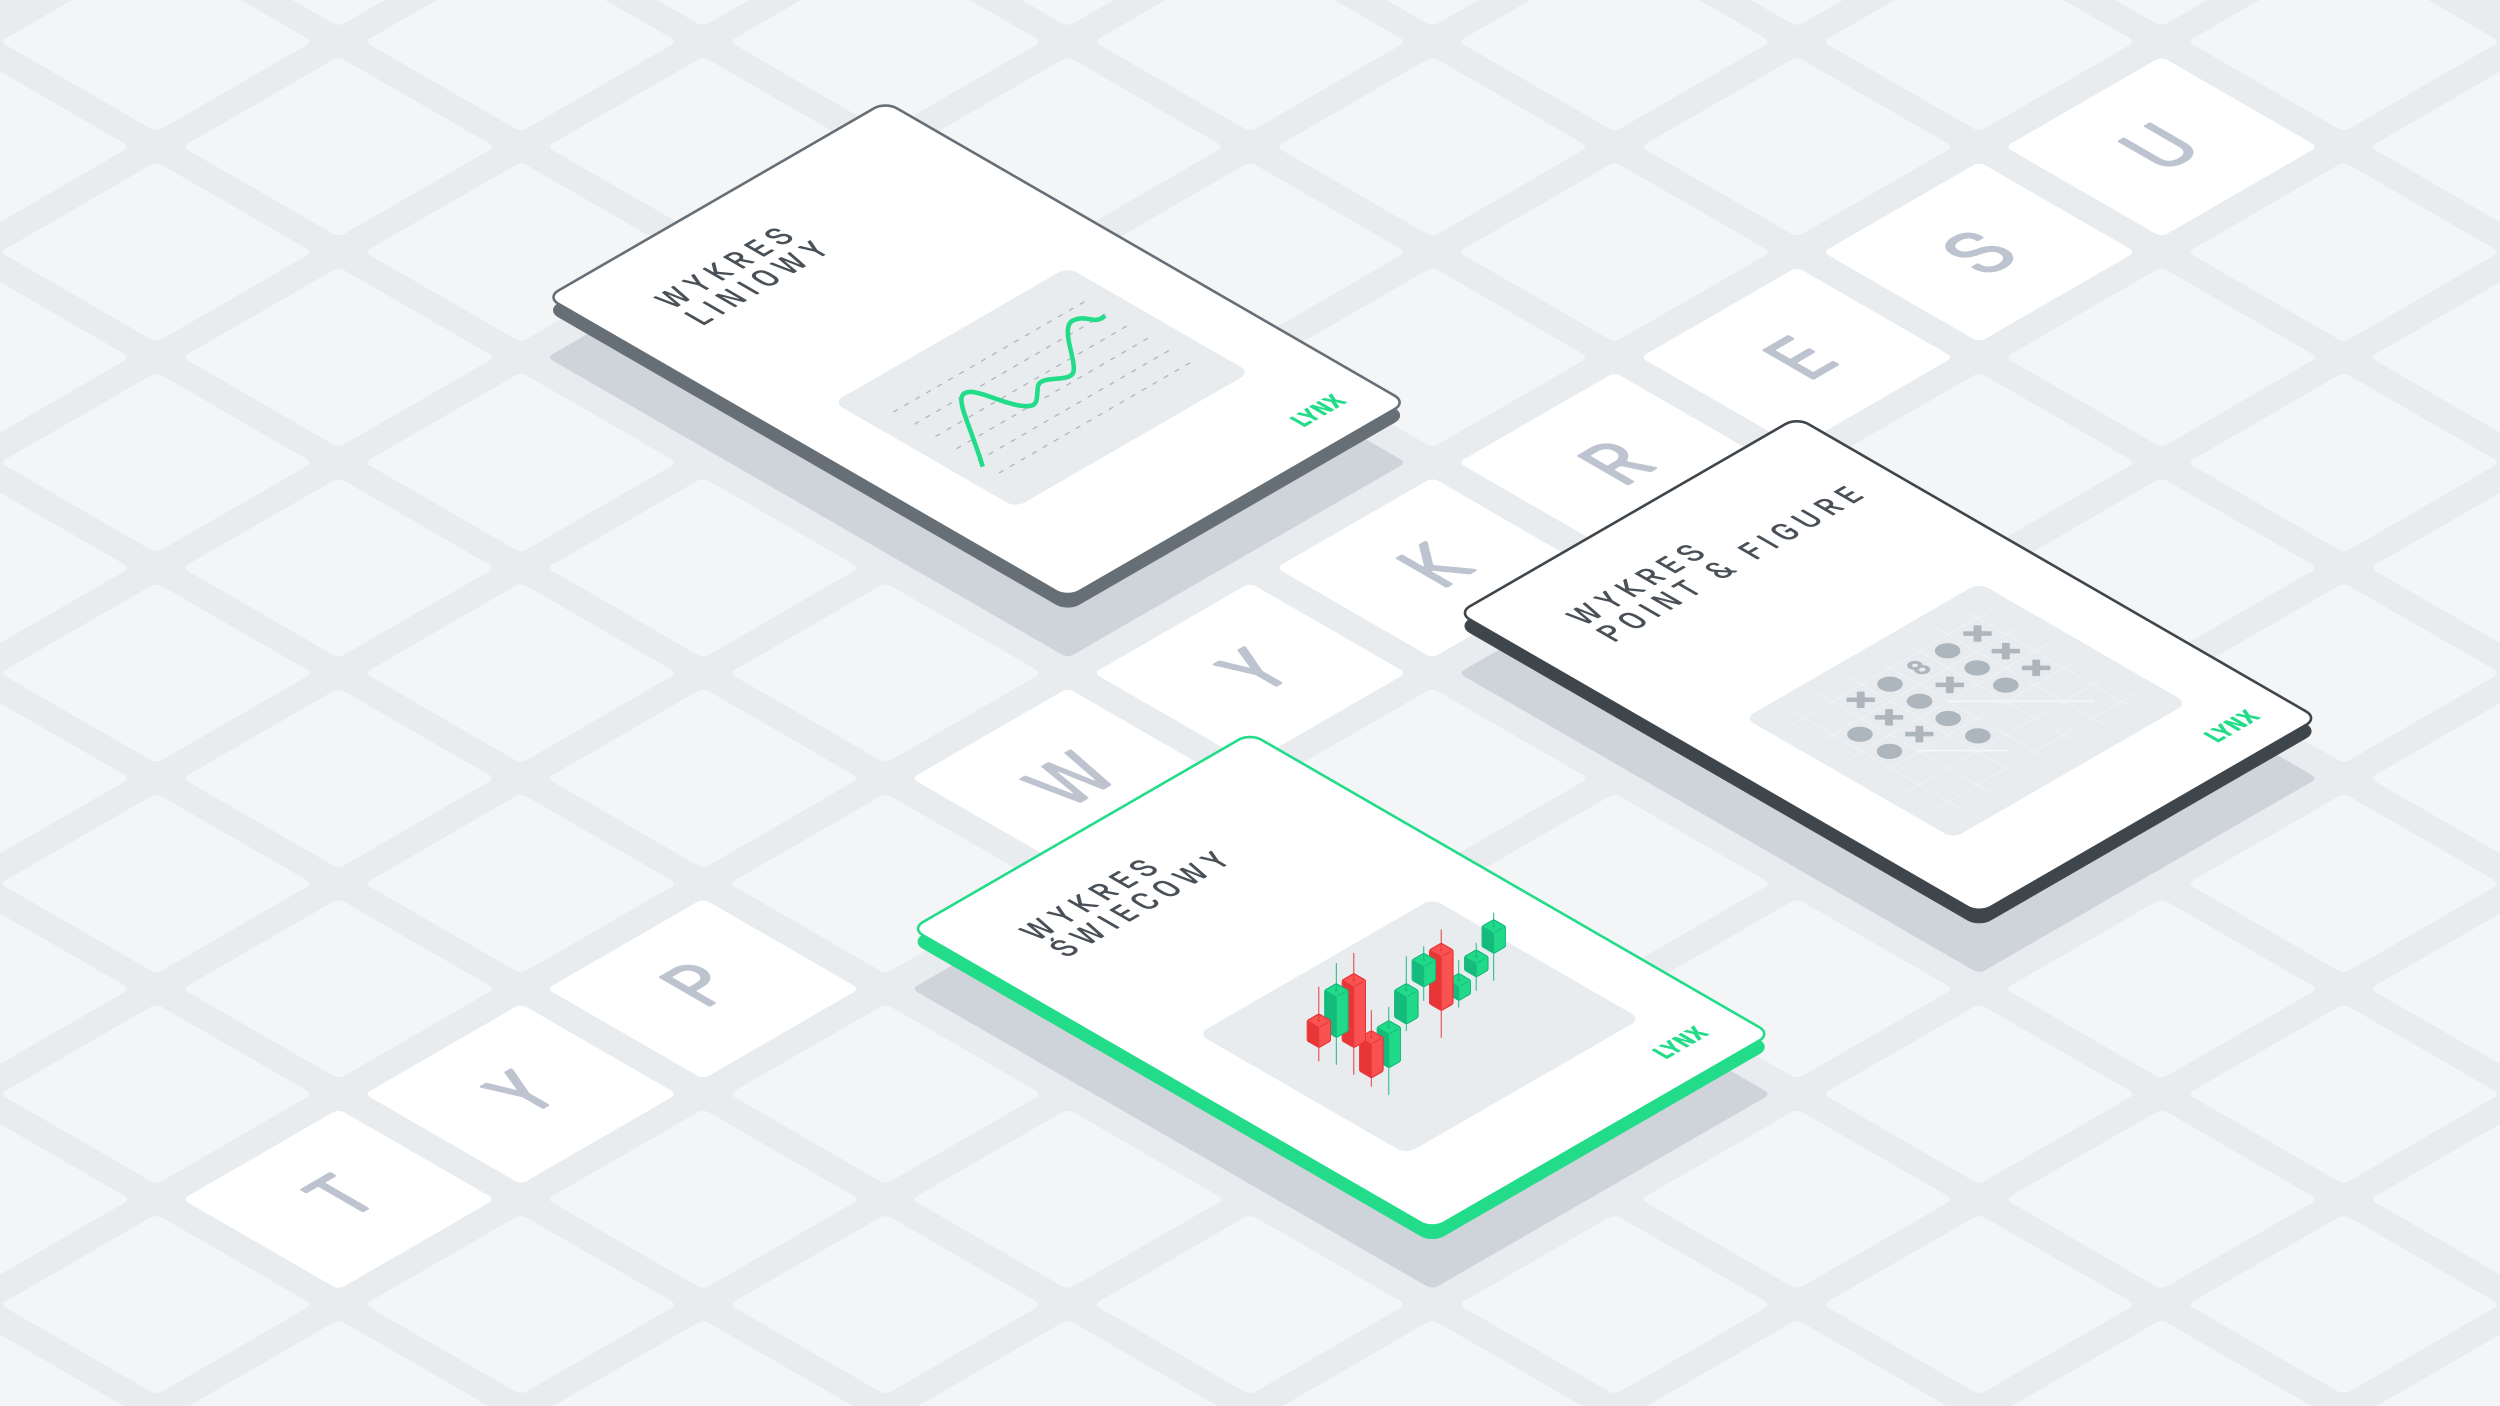 <svg xmlns="http://www.w3.org/2000/svg" xmlns:xlink="http://www.w3.org/1999/xlink" viewBox="0 0 1920 1080" xmlns:v="https://vecta.io/nano"><style><![CDATA[.I{isolation:isolate}.d{stroke-miterlimit:10}.e{fill:none}.f{stroke-width:.75}.g{stroke-linecap:round}.h{stroke:#14bb7c}.i{stroke:#e83637}.j{fill:#14bb7c}.k{fill:#fff}.l{fill:#f4f5f7}.m{fill:#e83637}.n{fill:#21da89}.o{fill:#495057}.p{fill:#e9ecef}.q{fill:#adb5bd}.r{fill:#fa5252}.s{fill:#ced4da}.t{stroke:#22dc8a}.u{stroke-width:.79}.v{stroke-width:2}]]></style><path d="M-20-18.499h1960V1098.5H-20z" class="p"/><g class="l"><path d="M704.33 761.893c-2.381-1.375-2.381-3.625 0-5l111.34-64.282a9.606 9.606 0 0 1 8.66 0l111.34 64.282c2.382 1.375 2.382 3.625 0 5l-111.34 64.282a9.606 9.606 0 0 1-8.66 0zm-140-80.829c-2.381-1.375-2.381-3.625 0-5l111.34-64.282a9.606 9.606 0 0 1 8.66 0l111.34 64.282c2.382 1.375 2.382 3.625 0 5l-111.34 64.282a9.606 9.606 0 0 1-8.66 0zm-140-80.829c-2.381-1.375-2.381-3.625 0-5l111.34-64.282a9.606 9.606 0 0 1 8.66 0l111.34 64.282c2.382 1.375 2.382 3.625 0 5l-111.34 64.282a9.606 9.606 0 0 1-8.66 0zm-140-80.829c-2.381-1.375-2.381-3.625 0-5l111.34-64.282a9.606 9.606 0 0 1 8.66 0l111.34 64.282c2.382 1.375 2.382 3.625 0 5l-111.34 64.282a9.606 9.606 0 0 1-8.66 0zm-140-80.829c-2.381-1.375-2.381-3.625 0-5L255.67 369.3a9.606 9.606 0 0 1 8.66 0l111.34 64.282c2.382 1.375 2.382 3.625 0 5l-111.34 64.277a9.606 9.606 0 0 1-8.66 0zm-140-80.83c-2.381-1.375-2.381-3.625 0-5l111.34-64.281a9.606 9.606 0 0 1 8.66 0l111.34 64.281c2.382 1.375 2.382 3.625 0 5L124.33 422.03a9.606 9.606 0 0 1-8.66 0zm-140-80.829c-2.381-1.375-2.381-3.625 0-5l111.34-64.282a9.606 9.606 0 0 1 8.66 0l111.34 64.282c2.382 1.375 2.382 3.625 0 5L-15.67 341.2a9.606 9.606 0 0 1-8.66 0zm980 565.804c-2.381-1.375-2.381-3.625 0-5l111.34-64.282a9.606 9.606 0 0 1 8.66 0l111.34 64.282c2.382 1.375 2.382 3.625 0 5L964.33 907a9.606 9.606 0 0 1-8.66 0z"/><use xlink:href="#B"/><use xlink:href="#C"/><use xlink:href="#D"/><path d="M564.33,842.722c-2.381-1.375-2.381-3.625,0-5L675.67,773.44a9.606,9.606,0,0,1,8.66,0l111.34,64.282c2.382,1.375,2.382,3.625,0,5L684.33,907a9.606,9.606,0,0,1-8.66,0Z"/></g><path d="M424.33,761.893c-2.381-1.375-2.381-3.625,0-5l111.34-64.282a9.606,9.606,0,0,1,8.66,0l111.34,64.282c2.382,1.375,2.382,3.625,0,5L544.33,826.175a9.606,9.606,0,0,1-8.66,0Z" class="k"/><g class="l"><path d="M284.33 681.064c-2.381-1.375-2.381-3.625 0-5l111.34-64.282a9.606 9.606 0 0 1 8.66 0l111.34 64.282c2.382 1.375 2.382 3.625 0 5l-111.34 64.282a9.606 9.606 0 0 1-8.66 0zm-140-80.829c-2.381-1.375-2.381-3.625 0-5l111.34-64.282a9.606 9.606 0 0 1 8.66 0l111.34 64.282c2.382 1.375 2.382 3.625 0 5l-111.34 64.282a9.606 9.606 0 0 1-8.66 0zm-140-80.829c-2.381-1.375-2.381-3.625 0-5l111.34-64.282a9.606 9.606 0 0 1 8.66 0l111.34 64.282c2.382 1.375 2.382 3.625 0 5l-111.34 64.282a9.606 9.606 0 0 1-8.66 0zm-140-80.829c-2.381-1.375-2.381-3.625 0-5L-24.33 369.3a9.606 9.606 0 0 1 8.66 0l111.34 64.277c2.382 1.375 2.382 3.625 0 5l-111.34 64.282a9.606 9.606 0 0 1-8.66 0zm840 484.974c-2.381-1.375-2.381-3.625 0-5l111.34-64.282a9.606 9.606 0 0 1 8.66 0l111.34 64.282c2.382 1.375 2.382 3.625 0 5l-111.34 64.282a9.606 9.606 0 0 1-8.66 0zm140 80.829c-2.381-1.375-2.381-3.625 0-5l111.34-64.28a9.606 9.606 0 0 1 8.66 0l111.34 64.282c2.382 1.375 2.382 3.625 0 5l-111.34 64.282a9.606 9.606 0 0 1-8.66 0z"/><use xlink:href="#D" x="-280"/><path d="M424.33,923.551c-2.381-1.375-2.381-3.625,0-5l111.34-64.282a9.606,9.606,0,0,1,8.66,0l111.34,64.282c2.382,1.375,2.382,3.625,0,5L544.33,987.833a9.606,9.606,0,0,1-8.66,0Z"/></g><path d="M284.33,842.722c-2.381-1.375-2.381-3.625,0-5L395.67,773.44a9.606,9.606,0,0,1,8.66,0l111.34,64.282c2.382,1.375,2.382,3.625,0,5L404.33,907a9.606,9.606,0,0,1-8.66,0Z" class="k"/><g class="l"><path d="M144.33 761.893c-2.381-1.375-2.381-3.625 0-5l111.34-64.282a9.606 9.606 0 0 1 8.66 0l111.34 64.282c2.382 1.375 2.382 3.625 0 5l-111.34 64.282a9.606 9.606 0 0 1-8.66 0zm-140-80.829c-2.381-1.375-2.381-3.625 0-5l111.34-64.282a9.606 9.606 0 0 1 8.66 0l111.34 64.282c2.382 1.375 2.382 3.625 0 5l-111.34 64.282a9.606 9.606 0 0 1-8.66 0zm-140-80.829c-2.381-1.375-2.381-3.625 0-5l111.34-64.282a9.606 9.606 0 0 1 8.66 0l111.34 64.282c2.382 1.375 2.382 3.625 0 5l-111.34 64.282a9.606 9.606 0 0 1-8.66 0z"/><use xlink:href="#E"/><use xlink:href="#D" x="-560"/><use xlink:href="#E" x="-280"/></g><path d="M144.33,923.551c-2.381-1.375-2.381-3.625,0-5l111.34-64.282a9.606,9.606,0,0,1,8.66,0l111.34,64.282c2.382,1.375,2.382,3.625,0,5L264.33,987.833a9.606,9.606,0,0,1-8.66,0Z" class="k"/><g class="l"><path d="M4.33 842.722c-2.381-1.375-2.381-3.625 0-5l111.34-64.282a9.606 9.606 0 0 1 8.66 0l111.34 64.282c2.382 1.375 2.382 3.625 0 5L124.33 907a9.606 9.606 0 0 1-8.66 0zm-140-80.829c-2.381-1.375-2.381-3.625 0-5l111.34-64.282a9.606 9.606 0 0 1 8.66 0l111.34 64.282c2.382 1.375 2.382 3.625 0 5l-111.34 64.282a9.606 9.606 0 0 1-8.66 0z"/><use xlink:href="#D" x="-840"/><use xlink:href="#D" x="-1120"/><use xlink:href="#E" x="-560"/><path d="M-135.67,923.551c-2.381-1.375-2.381-3.625,0-5l111.34-64.282a9.606,9.606,0,0,1,8.66,0L95.67,918.551c2.382,1.375,2.382,3.625,0,5L-15.67,987.833a9.606,9.606,0,0,1-8.66,0Z"/><use xlink:href="#D" x="-1400"/><path d="M844.33,681.064c-2.381-1.375-2.381-3.625,0-5l111.34-64.282a9.606,9.606,0,0,1,8.66,0l111.34,64.282c2.382,1.375,2.382,3.625,0,5L964.33,745.346a9.606,9.606,0,0,1-8.66,0Z"/></g><path d="M704.33,600.235c-2.381-1.375-2.381-3.625,0-5l111.34-64.282a9.606,9.606,0,0,1,8.66,0l111.34,64.282c2.382,1.375,2.382,3.625,0,5L824.33,664.517a9.606,9.606,0,0,1-8.66,0Z" class="k"/><g class="l"><path d="M564.33 519.406c-2.381-1.375-2.381-3.625 0-5l111.34-64.282a9.606 9.606 0 0 1 8.66 0l111.34 64.282c2.382 1.375 2.382 3.625 0 5l-111.34 64.282a9.606 9.606 0 0 1-8.66 0zm-140-80.83c-2.381-1.375-2.381-3.625 0-5l111.34-64.282a9.606 9.606 0 0 1 8.66 0l111.34 64.282c2.382 1.375 2.382 3.625 0 5l-111.34 64.283a9.606 9.606 0 0 1-8.66 0zm-140-80.829c-2.381-1.375-2.381-3.625 0-5l111.34-64.282a9.606 9.606 0 0 1 8.66 0l111.34 64.282c2.382 1.375 2.382 3.625 0 5l-111.34 64.282a9.606 9.606 0 0 1-8.66 0zm-140-80.829c-2.381-1.375-2.381-3.625 0-5l111.34-64.282a9.606 9.606 0 0 1 8.66 0l111.34 64.282c2.382 1.375 2.382 3.625 0 5L264.33 341.2a9.606 9.606 0 0 1-8.66 0zm-140-80.829c-2.381-1.375-2.381-3.625 0-5l111.34-64.282a9.606 9.606 0 0 1 8.66 0l111.34 64.282c2.382 1.375 2.382 3.625 0 5l-111.34 64.282a9.606 9.606 0 0 1-8.66 0zm-140-80.829c-2.381-1.375-2.381-3.625 0-5l111.34-64.282a9.606 9.606 0 0 1 8.66 0L95.67 110.26c2.382 1.375 2.382 3.625 0 5l-111.34 64.282a9.606 9.606 0 0 1-8.66 0z"/><use xlink:href="#F"/><path d="M1124.33,842.722c-2.381-1.375-2.381-3.625,0-5l111.34-64.282a9.606,9.606,0,0,1,8.66,0l111.34,64.282c2.382,1.375,2.382,3.625,0,5L1244.33,907a9.606,9.606,0,0,1-8.66,0Z"/><use xlink:href="#B" x="280"/><use xlink:href="#C" x="280"/><use xlink:href="#D" x="280"/><path d="M984.33,600.235c-2.381-1.375-2.381-3.625,0-5l111.34-64.282a9.606,9.606,0,0,1,8.66,0l111.34,64.282c2.382,1.375,2.382,3.625,0,5l-111.34,64.282a9.606,9.606,0,0,1-8.66,0Z"/></g><path d="M844.33,519.405c-2.381-1.375-2.381-3.625,0-5l111.34-64.282a9.606,9.606,0,0,1,8.66,0l111.34,64.282c2.382,1.375,2.382,3.625,0,5L964.33,583.687a9.606,9.606,0,0,1-8.66,0Z" class="k"/><g class="l"><path d="M704.33 438.576c-2.381-1.375-2.381-3.625 0-5l111.34-64.282a9.606 9.606 0 0 1 8.66 0l111.34 64.282c2.382 1.375 2.382 3.625 0 5l-111.34 64.282a9.606 9.606 0 0 1-8.66 0zm-140-80.829c-2.381-1.375-2.381-3.625 0-5l111.34-64.282a9.606 9.606 0 0 1 8.66 0l111.34 64.282c2.382 1.375 2.382 3.625 0 5l-111.34 64.282a9.606 9.606 0 0 1-8.66 0zm-140-80.829c-2.381-1.375-2.381-3.625 0-5l111.34-64.282a9.606 9.606 0 0 1 8.66 0l111.34 64.282c2.382 1.375 2.382 3.625 0 5L544.33 341.2a9.606 9.606 0 0 1-8.66 0zm-140-80.829c-2.381-1.375-2.381-3.625 0-5l111.34-64.282a9.606 9.606 0 0 1 8.66 0l111.34 64.282c2.382 1.375 2.382 3.625 0 5l-111.34 64.282a9.606 9.606 0 0 1-8.66 0zm-140-80.829c-2.381-1.375-2.381-3.625 0-5l111.34-64.282a9.606 9.606 0 0 1 8.66 0l111.34 64.282c2.382 1.375 2.382 3.625 0 5l-111.34 64.282a9.606 9.606 0 0 1-8.66 0zm-140-80.829c-2.381-1.375-2.381-3.625 0-5l111.34-64.282a9.606 9.606 0 0 1 8.66 0l111.34 64.282c2.382 1.375 2.382 3.625 0 5L124.33 98.713a9.606 9.606 0 0 1-8.66 0zm1120 646.633c-2.381-1.375-2.381-3.625 0-5l111.34-64.282a9.606 9.606 0 0 1 8.66 0l111.34 64.282c2.382 1.375 2.382 3.625 0 5l-111.34 64.282a9.606 9.606 0 0 1-8.66 0z"/><use xlink:href="#F" x="280"/><path d="M1404.33,842.722c-2.381-1.375-2.381-3.625,0-5l111.34-64.282a9.606,9.606,0,0,1,8.66,0l111.34,64.282c2.382,1.375,2.382,3.625,0,5L1524.33,907a9.606,9.606,0,0,1-8.66,0Z"/><use xlink:href="#B" x="560"/><use xlink:href="#C" x="560"/><use xlink:href="#D" x="560"/><use xlink:href="#G"/></g><use xlink:href="#H" class="k"/><g class="l"><path d="M844.33 357.747c-2.381-1.375-2.381-3.625 0-5l111.34-64.282a9.606 9.606 0 0 1 8.66 0l111.34 64.282c2.382 1.375 2.382 3.625 0 5l-111.34 64.282a9.606 9.606 0 0 1-8.66 0zm-140-80.829c-2.381-1.375-2.381-3.625 0-5l111.34-64.282a9.606 9.606 0 0 1 8.66 0l111.34 64.282c2.382 1.375 2.382 3.625 0 5L824.33 341.2a9.606 9.606 0 0 1-8.66 0zm-140-80.829c-2.381-1.375-2.381-3.625 0-5l111.34-64.282a9.606 9.606 0 0 1 8.66 0l111.34 64.282c2.382 1.375 2.382 3.625 0 5l-111.34 64.282a9.606 9.606 0 0 1-8.66 0zm-140-80.829c-2.381-1.375-2.381-3.625 0-5l111.34-64.282a9.606 9.606 0 0 1 8.66 0l111.34 64.282c2.382 1.375 2.382 3.625 0 5l-111.34 64.282a9.606 9.606 0 0 1-8.66 0zm-140-80.829c-2.381-1.375-2.381-3.625 0-5l111.34-64.282a9.606 9.606 0 0 1 8.66 0l111.34 64.282c2.382 1.375 2.382 3.625 0 5L404.33 98.713a9.606 9.606 0 0 1-8.66 0zm-140-80.831c-2.381-1.375-2.381-3.625 0-5l111.34-64.28a9.606 9.606 0 0 1 8.66 0L375.67-51.4c2.382 1.375 2.382 3.625 0 5L264.33 17.884a9.606 9.606 0 0 1-8.66 0z"/><use xlink:href="#I"/><use xlink:href="#J"/><use xlink:href="#F" x="560"/><path d="M1684.33,842.722c-2.381-1.375-2.381-3.625,0-5l111.34-64.282a9.606,9.606,0,0,1,8.66,0l111.34,64.282c2.382,1.375,2.382,3.625,0,5L1804.33,907a9.606,9.606,0,0,1-8.66,0Z"/><use xlink:href="#B" x="840"/><use xlink:href="#H" x="280"/></g><use xlink:href="#K" class="k"/><g class="l"><path d="M984.33 276.918c-2.381-1.375-2.381-3.625 0-5l111.34-64.282a9.606 9.606 0 0 1 8.66 0l111.34 64.282c2.382 1.375 2.382 3.625 0 5L1104.33 341.2a9.606 9.606 0 0 1-8.66 0zm-140-80.829c-2.381-1.375-2.381-3.625 0-5l111.34-64.282a9.606 9.606 0 0 1 8.66 0l111.34 64.282c2.382 1.375 2.382 3.625 0 5l-111.34 64.282a9.606 9.606 0 0 1-8.66 0zm-140-80.829c-2.381-1.375-2.381-3.625 0-5l111.34-64.282a9.606 9.606 0 0 1 8.66 0l111.34 64.282c2.382 1.375 2.382 3.625 0 5l-111.34 64.282a9.606 9.606 0 0 1-8.66 0zm-140-80.829c-2.381-1.375-2.381-3.625 0-5l111.34-64.282a9.606 9.606 0 0 1 8.66 0l111.34 64.282c2.382 1.375 2.382 3.625 0 5L684.33 98.713a9.606 9.606 0 0 1-8.66 0zm-140-80.831c-2.381-1.375-2.381-3.625 0-5l111.34-64.28a9.606 9.606 0 0 1 8.66 0L655.67-51.4c2.382 1.375 2.382 3.625 0 5L544.33 17.884a9.606 9.606 0 0 1-8.66 0z"/><use xlink:href="#G" x="280"/><use xlink:href="#I" x="280"/><use xlink:href="#J" x="280"/><path d="M1824.33,761.892c-2.381-1.375-2.381-3.625,0-5l111.34-64.282a9.606,9.606,0,0,1,8.66,0l111.34,64.282c2.382,1.375,2.382,3.625,0,5l-111.34,64.282a9.606,9.606,0,0,1-8.66,0Z"/><use xlink:href="#K" x="280"/></g><path d="M1264.33,276.918c-2.381-1.375-2.381-3.625,0-5l111.34-64.282a9.606,9.606,0,0,1,8.66,0l111.34,64.282c2.382,1.375,2.382,3.625,0,5L1384.33,341.2a9.606,9.606,0,0,1-8.66,0Z" class="k"/><g class="l"><use xlink:href="#L"/><path d="M984.33 115.26c-2.381-1.375-2.381-3.625 0-5l111.34-64.282a9.606 9.606 0 0 1 8.66 0l111.34 64.282c2.382 1.375 2.382 3.625 0 5l-111.34 64.282a9.606 9.606 0 0 1-8.66 0zm-140-80.83c-2.381-1.375-2.381-3.625 0-5l111.34-64.282a9.606 9.606 0 0 1 8.66 0l111.34 64.282c2.382 1.375 2.382 3.625 0 5L964.33 98.713a9.606 9.606 0 0 1-8.66 0zm-140-80.83c-2.381-1.375-2.381-3.625 0-5l111.34-64.282a9.606 9.606 0 0 1 8.66 0L935.67-51.4c2.382 1.375 2.382 3.625 0 5L824.33 17.883a9.606 9.606 0 0 1-8.66 0z"/><use xlink:href="#H" x="560"/><use xlink:href="#G" x="560"/><use xlink:href="#I" x="560"/><path d="M1544.33,276.918c-2.381-1.375-2.381-3.625,0-5l111.34-64.282a9.606,9.606,0,0,1,8.66,0l111.34,64.282c2.382,1.375,2.382,3.625,0,5L1664.33,341.2a9.606,9.606,0,0,1-8.66,0Z"/></g><use xlink:href="#L" x="280" class="k"/><g class="l"><path d="M1264.33 115.259c-2.381-1.375-2.381-3.625 0-5l111.34-64.282a9.606 9.606 0 0 1 8.66 0l111.34 64.282c2.382 1.375 2.382 3.625 0 5l-111.34 64.283a9.606 9.606 0 0 1-8.66 0zm-140-80.829c-2.381-1.375-2.381-3.625 0-5l111.34-64.282a9.606 9.606 0 0 1 8.66 0l111.34 64.282c2.382 1.375 2.382 3.625 0 5l-111.34 64.282a9.606 9.606 0 0 1-8.66 0zm-140-80.83c-2.381-1.375-2.381-3.625 0-5l111.34-64.282a9.606 9.606 0 0 1 8.66 0L1215.67-51.4c2.382 1.375 2.382 3.625 0 5l-111.34 64.283a9.606 9.606 0 0 1-8.66 0z"/><use xlink:href="#K" x="560"/><use xlink:href="#H" x="840"/><path d="M1684.33,196.088c-2.381-1.375-2.381-3.625,0-5l111.34-64.282a9.606,9.606,0,0,1,8.66,0l111.34,64.282c2.382,1.375,2.382,3.625,0,5L1804.33,260.37a9.606,9.606,0,0,1-8.66,0Z"/></g><use xlink:href="#M" class="k"/><g class="l"><path d="M1404.33 34.43c-2.381-1.375-2.381-3.625 0-5l111.34-64.282a9.606 9.606 0 0 1 8.66 0l111.34 64.282c2.382 1.375 2.382 3.625 0 5l-111.34 64.282a9.606 9.606 0 0 1-8.66 0zm-140-80.83c-2.381-1.375-2.381-3.625 0-5l111.34-64.282a9.606 9.606 0 0 1 8.66 0L1495.67-51.4c2.382 1.375 2.382 3.625 0 5l-111.34 64.283a9.606 9.606 0 0 1-8.66 0zm560 323.317c-2.381-1.375-2.381-3.625 0-5l111.34-64.282a9.606 9.606 0 0 1 8.66 0l111.34 64.282c2.382 1.375 2.382 3.625 0 5L1944.33 341.2a9.606 9.606 0 0 1-8.66 0z"/><use xlink:href="#M" x="280"/><path d="M1684.33 34.43c-2.381-1.375-2.381-3.625 0-5l111.34-64.282a9.606 9.606 0 0 1 8.66 0l111.34 64.282c2.382 1.375 2.382 3.625 0 5l-111.34 64.282a9.606 9.606 0 0 1-8.66 0zm-140-80.83c-2.381-1.375-2.381-3.625 0-5l111.34-64.282a9.606 9.606 0 0 1 8.66 0L1775.67-51.4c2.382 1.375 2.382 3.625 0 5l-111.34 64.283a9.606 9.606 0 0 1-8.66 0z"/></g><path d="M704.33,761.893c-2.381-1.375-2.381-3.625,0-5L955.67,611.782a9.606,9.606,0,0,1,8.66,0l391.34,225.94c2.382,1.375,2.382,3.625,0,5L1104.33,987.833a9.606,9.606,0,0,1-8.66,0Z" class="s"/><use xlink:href="#N" fill="#22dc8a"/><use xlink:href="#N" class="d e t u"/><use xlink:href="#O" class="k"/><use xlink:href="#O" class="d e t v"/><path d="M859.611,712.007a.273.273,0,0,1,0,.516l-1.23.715a.985.985,0,0,1-.891,0l-14.8-8.544c-.249-.144-.25-.38-.009-.52l1.23-.715a1,1,0,0,1,.9,0Z" class="o"/><g class="I o"><path d="M813.292 695.714a.971.971 0 0 1 .314.313l4.889 7.107 5.855 3.381a.273.273 0 0 1 0 .516l-1.25.726a.973.973 0 0 1-.891 0l-5.855-3.38-12.285-2.809a1.975 1.975 0 0 1-.542-.181c-.223-.129-.18-.339.017-.453l1.471-.855a.924.924 0 0 1 .764-.052l8.373 2.049c.179.052.287.063.376.012s.069-.115-.014-.222l-3.566-4.843c-.16-.2-.116-.325.087-.443l1.465-.851a.885.885 0 0 1 .792-.015zm-15.661 9.05a3.209 3.209 0 0 1 .294.221l11.684 10.229c.179.155.1.325-.093.439l-1.9 1.1a.881.881 0 0 1-.75.052l-13.133-5.283c-.14-.051-.2-.037-.248-.011s-.07.063.026.14l9.162 7.59c.179.155.11.321-.093.439l-1.89 1.1a.893.893 0 0 1-.757.056l-17.7-6.735a3.146 3.146 0 0 1-.383-.17c-.2-.114-.186-.283.106-.453l1.205-.7a.844.844 0 0 1 .757-.048l13.782 5.319a.263.263 0 0 0 .268 0c.108-.063.133-.1.043-.181l-9.5-7.807c-.18-.155-.117-.324.086-.442l1.605-.933a.907.907 0 0 1 .757-.048l13.516 5.474a.259.259 0 0 0 .267 0c.108-.063.133-.1.044-.181l-9.235-7.962c-.2-.169-.116-.324.087-.442l1.2-.7a.8.8 0 0 1 .793-.063zm11.743 17.288c.02.144 0 .31-.4.542l-.894.52a.686.686 0 0 1-.649.014.313.313 0 0 1-.129-.184l-.5-1.655c-.077-.17-.123-.35.213-.546l1.313-.763a.623.623 0 0 1 .586 0c.089.052.134.107.134.181zm26.702-13.646a2.045 2.045 0 0 1 .294.221l11.685 10.229c.179.155.11.321-.093.439l-1.9 1.1a.886.886 0 0 1-.75.051l-13.133-5.282a.265.265 0 0 0-.249-.011c-.044.026-.069.063.027.14l9.162 7.59c.179.155.11.321-.093.439l-1.89 1.1a.89.89 0 0 1-.757.055l-17.7-6.734a3.146 3.146 0 0 1-.383-.17c-.2-.114-.186-.284.106-.453l1.2-.7a.856.856 0 0 1 .763-.052l13.776 5.323a.263.263 0 0 0 .268 0c.114-.067.139-.1.043-.181l-9.5-7.807c-.179-.155-.116-.325.087-.443l1.605-.932a.907.907 0 0 1 .763-.052l13.51 5.478a.261.261 0 0 0 .267 0c.108-.063.139-.1.044-.181L834 709.611c-.2-.17-.116-.324.087-.442l1.2-.7a.8.8 0 0 1 .789-.063zm-10.376 18.84c2.694 1.555 2.51 3.793-.433 5.5a9.975 9.975 0 0 1-9.774.222l-.358-.207a.277.277 0 0 1 0-.523l1.244-.723a1 1 0 0 1 .9 0l.358.207a5.745 5.745 0 0 0 5.516-.218c1.63-.947 1.821-2.153.454-2.941-1.545-.892-3.339-.841-6.165.18-3.239 1.18-6.255 1.246-8.7-.166-2.668-1.54-2.235-3.642.506-5.234a8.86 8.86 0 0 1 8.876-.218l.287.166c.249.144.251.38.01.52l-1.225.711a1 1 0 0 1-.9 0l-.288-.165a4.638 4.638 0 0 0-4.669.243c-1.586.921-1.733 1.946-.456 2.683 1.392.8 3.02.686 6.208-.493a10.511 10.511 0 0 1 8.609.456z"/></g><g class="o"><path d="M843.982 695.155c.246.142.244.327-.035.489l-1.472.855a1.377 1.377 0 0 1-.871.144L831 695.607c-.312-.026-.42-.015-.489.026s-.038.1.1.181l6.1 3.52c.249.144.244.376 0 .52l-1.224.711a.973.973 0 0 1-.891 0l-14.8-8.545c-.249-.143-.257-.376-.009-.519l1.224-.712a1 1 0 0 1 .9 0l5.854 3.38c.109.063.2.093.287.041s.088-.155.017-.4l-1.459-6.008c-.02-.092-.053-.236.258-.417l1.269-.737a.98.98 0 0 1 .921.011.454.454 0 0 1 .226.262l1.622 6.616a.37.37 0 0 0 .185.233.777.777 0 0 0 .332.088l11.722 1.088a2.188 2.188 0 0 1 .837.209zm30.358-17.692c.249.144.244.376 0 .52l-7.238 4.206a.985.985 0 0 1-.9 0l-14.8-8.545a.277.277 0 0 1 0-.523l7.194-4.18a1 1 0 0 1 .9 0l1.232.711c.249.144.244.376 0 .52l-5.3 3.081c-.133.078-.132.181 0 .258l4.041 2.334a.459.459 0 0 0 .446 0l5.061-2.942a.985.985 0 0 1 .891 0l1.233.712a.273.273 0 0 1 0 .516l-5.062 2.941c-.134.078-.133.181.008.262l4.373 2.525a.452.452 0 0 0 .445 0l5.348-3.107a.985.985 0 0 1 .9 0z"/><path d="M848.932 685.787a.947.947 0 0 0-.687.088l-1.364.793c-.133.077-.133.181 0 .258l5.606 3.236c.249.144.25.373 0 .517l-1.224.711a.99.99 0 0 1-.9 0l-14.8-8.545a.277.277 0 0 1 0-.523l4.009-2.33a9.96 9.96 0 0 1 9.393 0c1.928 1.113 2.247 2.407 1.694 3.668-.106.269-.124.464.074.578a1.621 1.621 0 0 0 .49.159l7.881 1.552a1.413 1.413 0 0 1 .447.155c.2.118.269.309-.048.494l-1.358.788a1.292 1.292 0 0 1-.89.1zm-4.184-.35l2.119-1.231c1.357-.789 1.561-2-.08-2.942a5.285 5.285 0 0 0-5.079-.037l-2.118 1.231c-.134.078-.133.181 0 .258l4.712 2.721a.457.457 0 0 0 .445 0m41.804-19.537c2.695 1.555 2.5 3.8-.44 5.507a9.961 9.961 0 0 1-9.767.217l-.358-.206c-.249-.144-.25-.38-.009-.52l1.25-.726a.985.985 0 0 1 .9 0l.358.206a5.758 5.758 0 0 0 5.522-.221c1.624-.944 1.821-2.153.455-2.942-1.546-.892-3.34-.84-6.172.185-3.233 1.176-6.249 1.242-8.694-.17-2.669-1.541-2.236-3.642.5-5.234a8.858 8.858 0 0 1 8.876-.218l.287.166c.249.144.251.38.01.52l-1.231.715a1 1 0 0 1-.9 0l-.288-.166a4.641 4.641 0 0 0-4.669.244c-1.586.921-1.739 1.942-.456 2.683 1.392.8 3.02.686 6.208-.494a10.515 10.515 0 0 1 8.618.454zm.694 24.959c3.18 1.836 3.084 4.081.059 5.839a10.375 10.375 0 0 1-7.135 1.076 21.257 21.257 0 0 1-6.112-2.735c-2.087-1.205-4-2.329-4.741-3.531-.79-1.287-.4-2.839 1.834-4.136a10.089 10.089 0 0 1 10.081.015c.223.129.18.361-.042.49l-1.249.726a.973.973 0 0 1-.891 0 5.71 5.71 0 0 0-5.766 0c-1.161.675-1.493 1.541-.992 2.345.469.763 2.288 1.865 3.948 2.823a20.089 20.089 0 0 0 4.888 2.278 5.861 5.861 0 0 0 4.044-.582c1.757-1.021 1.82-2.278-.019-3.34-.249-.144-.256-.376-.009-.52l1.25-.726a.987.987 0 0 1 .852-.022zm-12.125 12.135c.249.144.251.372 0 .516l-7.237 4.206a.987.987 0 0 1-.9 0l-14.8-8.545a.277.277 0 0 1 0-.523l7.193-4.18a.988.988 0 0 1 .9 0l1.233.712a.272.272 0 0 1 0 .516l-5.3 3.081c-.134.078-.133.181 0 .259l4.042 2.333a.457.457 0 0 0 .445 0l5.062-2.942a.985.985 0 0 1 .891 0l1.232.712a.273.273 0 0 1 0 .516l-5.062 2.941c-.133.078-.132.181.008.262l4.373 2.525a.454.454 0 0 0 .446 0l5.354-3.1a.973.973 0 0 1 .891 0zm55.527-49.494a.971.971 0 0 1 .314.313l4.889 7.107 5.855 3.381a.273.273 0 0 1 0 .516l-1.249.726a.973.973 0 0 1-.891 0l-5.855-3.38-12.285-2.809a2.011 2.011 0 0 1-.542-.181c-.224-.129-.18-.339.016-.453l1.472-.855a.922.922 0 0 1 .763-.052l8.374 2.049c.179.052.287.063.376.011s.069-.114-.021-.217l-3.559-4.847c-.16-.2-.116-.325.087-.443l1.465-.851a.885.885 0 0 1 .791-.015z"/><g class="I"><path d="M914.985 662.549a3.078 3.078 0 0 1 .294.221L926.964 673c.179.155.1.324-.093.439l-1.9 1.1a.905.905 0 0 1-.757.055l-13.126-5.286c-.141-.051-.2-.037-.249-.011s-.069.063.027.14l9.162 7.59c.179.155.11.321-.093.439l-1.891 1.1a.893.893 0 0 1-.757.056l-17.7-6.735a3.077 3.077 0 0 1-.383-.17c-.2-.114-.186-.283.106-.453l1.2-.7a.843.843 0 0 1 .757-.048l13.782 5.319a.261.261 0 0 0 .267 0c.108-.063.134-.1.044-.181l-9.5-7.807c-.179-.155-.116-.325.087-.442l1.605-.933a.906.906 0 0 1 .757-.048l13.516 5.474a.261.261 0 0 0 .267 0c.108-.063.133-.1.043-.181l-9.234-7.962c-.2-.169-.116-.324.087-.442l1.2-.7a.8.8 0 0 1 .797-.064zm-9.342 20.399c.79 1.279.443 2.835-1.79 4.133a10.322 10.322 0 0 1-7.122 1.046 20.979 20.979 0 0 1-6.124-2.7c-2.088-1.206-3.972-2.345-4.691-3.539-.79-1.279-.443-2.835 1.784-4.129a10.324 10.324 0 0 1 7.128-1.05 21.141 21.141 0 0 1 6.118 2.709c2.088 1.201 3.972 2.34 4.697 3.53zm-7.916 3.484a5.868 5.868 0 0 0 3.993-.583c1.206-.7 1.424-1.529 1-2.318s-2.3-1.891-3.955-2.85a18.767 18.767 0 0 0-4.932-2.281 5.867 5.867 0 0 0-4 .586c-1.2.7-1.417 1.526-.992 2.315s2.295 1.891 3.955 2.849a18.805 18.805 0 0 0 4.932 2.282"/></g></g><path d="M1093.155,694.063a15.189,15.189,0,0,1,13.69,0l146.31,84.472c3.765,2.174,3.765,5.731,0,7.9l-166.31,96.019a15.183,15.183,0,0,1-13.69,0l-146.31-84.472c-3.765-2.173-3.765-5.73,0-7.9Z" class="p"/><path d="M424.33,276.919c-2.381-1.375-2.381-3.625,0-5L675.67,126.807a9.606,9.606,0,0,1,8.66,0l391.34,225.94c2.382,1.375,2.382,3.625,0,5L824.33,502.859a9.606,9.606,0,0,1-8.66,0Z" class="s"/><use xlink:href="#P" fill="#676f76"/><use xlink:href="#P" stroke="#676f76" class="d e u"/><use xlink:href="#Q" class="k"/><use xlink:href="#Q" stroke="#676f76" class="d e v"/><g class="o"><path d="M517.594 219.567a2.968 2.968 0 0 1 .288.217l11.684 10.229c.173.159.111.328-.086.443l-1.9 1.1a.907.907 0 0 1-.763.052l-13.127-5.286a.291.291 0 0 0-.248-.012c-.044.026-.063.067.026.141l9.162 7.589c.179.155.117.325-.086.443l-1.89 1.1a.909.909 0 0 1-.764.052L502.2 228.9a3.118 3.118 0 0 1-.376-.166c-.2-.118-.186-.283.106-.453l1.2-.7a.843.843 0 0 1 .757-.048l13.782 5.319a.274.274 0 0 0 .268 0c.107-.063.126-.1.043-.181l-9.5-7.807c-.185-.159-.116-.325.087-.443l1.605-.932a.89.89 0 0 1 .757-.048l13.516 5.474a.272.272 0 0 0 .267 0c.108-.063.127-.1.044-.181l-9.235-7.962c-.2-.169-.116-.324.087-.442l1.205-.7a.787.787 0 0 1 .781-.063zm46.352-9.609c.246.142.244.327-.035.489l-1.472.855a1.358 1.358 0 0 1-.871.144l-10.6-1.036c-.312-.026-.426-.018-.5.022s-.038.1.1.181l6.1 3.524a.275.275 0 0 1 0 .519l-1.225.712a.985.985 0 0 1-.891 0l-14.806-8.548c-.249-.144-.25-.373 0-.516l1.224-.712a.988.988 0 0 1 .9 0l5.855 3.381c.115.066.2.092.286.04s.089-.155.017-.4l-1.459-6.008c-.026-.089-.046-.232.265-.413l1.269-.737a.98.98 0 0 1 .918.009.442.442 0 0 1 .222.26l1.628 6.62a.361.361 0 0 0 .18.229.78.78 0 0 0 .338.092l11.722 1.087a2.209 2.209 0 0 1 .835.206zm-30.69.559a.956.956 0 0 1 .307.31l4.9 7.11 5.855 3.381a.274.274 0 0 1 0 .516l-1.25.726a.985.985 0 0 1-.891 0l-5.855-3.38-12.292-2.813a1.95 1.95 0 0 1-.535-.177c-.23-.133-.18-.339.016-.453l1.472-.856a.926.926 0 0 1 .763-.051l8.368 2.046c.178.051.293.066.382.014s.063-.118-.027-.221l-3.553-4.843c-.16-.2-.116-.325.087-.443l1.465-.851a.872.872 0 0 1 .788-.015zm73.637-16.861a2.222 2.222 0 0 1 .282.221l11.684 10.229c.179.155.116.325-.08.439l-1.9 1.1a.907.907 0 0 1-.763.052l-13.133-5.283a.267.267 0 0 0-.242-.014c-.045.025-.063.066.02.143l9.168 7.587c.179.154.117.324-.086.442l-1.9 1.1a.907.907 0 0 1-.757.048l-17.7-6.731-.376-.166c-.2-.118-.18-.287.112-.457l1.2-.7a.85.85 0 0 1 .764-.051l13.776 5.323a.286.286 0 0 0 .267 0l.051-.03c.063-.037.082-.077 0-.155l-9.5-7.807c-.185-.159-.116-.324.087-.442l1.6-.929a.893.893 0 0 1 .764-.052l13.509 5.478a.288.288 0 0 0 .268 0c.114-.067.133-.107.049-.185l-9.234-7.962c-.2-.169-.116-.324.087-.442l1.2-.7a.793.793 0 0 1 .783-.056zm-12.593-1.39a.276.276 0 0 1 0 .52l-7.238 4.206a1 1 0 0 1-.9 0l-14.806-8.549c-.249-.143-.244-.376 0-.519l7.193-4.181a.99.99 0 0 1 .9 0l1.232.711a.278.278 0 0 1 0 .524l-5.3 3.081c-.133.078-.133.181 0 .258l4.036 2.33a.457.457 0 0 0 .445 0l5.062-2.942a1 1 0 0 1 .891 0l1.238.716a.274.274 0 0 1 0 .516L582 191.879c-.133.078-.132.181 0 .258l4.373 2.525a.454.454 0 0 0 .446 0l5.347-3.107a1 1 0 0 1 .9 0zm-25.411 8.32a.953.953 0 0 0-.687.089l-1.364.792c-.133.078-.132.181 0 .258l5.612 3.24a.274.274 0 0 1 0 .516l-1.224.712a1 1 0 0 1-.9 0l-14.806-8.549c-.249-.143-.244-.376 0-.519l4.009-2.33a9.96 9.96 0 0 1 9.393 0c1.928 1.113 2.247 2.407 1.688 3.664-.107.269-.125.464.079.582a1.554 1.554 0 0 0 .485.155l7.881 1.552a1.417 1.417 0 0 1 .452.158c.2.115.269.31-.048.494l-1.357.789a1.287 1.287 0 0 1-.89.1zm-4.183-.35l2.118-1.231c1.358-.789 1.555-1.991-.08-2.934a5.261 5.261 0 0 0-5.072-.041l-2.119 1.231c-.133.078-.132.181 0 .258l4.705 2.717a.459.459 0 0 0 .446 0m41.805-19.536c2.694 1.555 2.5 3.8-.44 5.507a9.963 9.963 0 0 1-9.768.218l-.357-.207a.273.273 0 0 1 0-.516l1.249-.726a.973.973 0 0 1 .891 0l.358.206a5.76 5.76 0 0 0 5.523-.221c1.623-.944 1.827-2.149.454-2.942-1.545-.892-3.333-.836-6.172.185-3.233 1.176-6.249 1.242-8.694-.17-2.669-1.541-2.235-3.634.5-5.227a8.859 8.859 0 0 1 8.876-.225l.294.17a.276.276 0 0 1 0 .52l-1.225.711a1 1 0 0 1-.89 0l-.294-.169a4.643 4.643 0 0 0-4.676.247c-1.58.917-1.727 1.942-.45 2.679 1.392.8 3.021.686 6.215-.49a10.5 10.5 0 0 1 8.606.45zm-33.061 49.671a.275.275 0 0 1 0 .519l-1.846 1.073a.981.981 0 0 1-.852.052l-15.357-3.915c-.248-.063-.337-.063-.407-.022s-.044.1.045.151l11.084 6.4a.274.274 0 0 1 0 .516l-1.136.66a1 1 0 0 1-.9 0l-14.806-8.549c-.249-.143-.244-.376 0-.519l1.845-1.073a.984.984 0 0 1 .853-.052l15.263 3.86c.249.062.338.062.4.025s.044-.106-.045-.158L556.612 223a.273.273 0 0 1 0-.516l1.135-.66a.99.99 0 0 1 .9 0z"/><path d="M556.708 240.1a.275.275 0 0 1 0 .519l-1.225.712a1 1 0 0 1-.891 0l-14.806-8.548a.273.273 0 0 1 0-.516l1.225-.712a.988.988 0 0 1 .9 0zm-8.544 4.964a.274.274 0 0 1 0 .516l-6.889 4a.985.985 0 0 1-.891 0l-14.806-8.548c-.249-.144-.25-.372 0-.516l1.224-.711a.987.987 0 0 1 .9 0l12.9 7.446a.457.457 0 0 0 .445 0l4.992-2.9a1 1 0 0 1 .891 0zm34.805-20.226a.275.275 0 0 1 0 .519l-1.224.712a1 1 0 0 1-.891 0l-14.806-8.548a.273.273 0 0 1 0-.516l1.224-.712a.99.99 0 0 1 .9 0zm14.576-10.786c.784 1.283.436 2.838-1.79 4.132a10.323 10.323 0 0 1-7.122 1.047 20.988 20.988 0 0 1-6.125-2.706c-2.081-1.2-3.965-2.34-4.684-3.535-.8-1.283-.443-2.835 1.784-4.128a10.331 10.331 0 0 1 7.128-1.051 21.135 21.135 0 0 1 6.112 2.706c2.087 1.205 3.971 2.344 4.697 3.535zm-7.916 3.483a5.851 5.851 0 0 0 3.993-.582c1.205-.7 1.423-1.53 1-2.319s-2.295-1.891-3.955-2.849a18.9 18.9 0 0 0-4.926-2.278 5.865 5.865 0 0 0-4.006.582c-1.205.7-1.417 1.526-.986 2.319s2.282 1.891 3.942 2.849a18.767 18.767 0 0 0 4.939 2.278m32.919-32.925a.958.958 0 0 1 .313.306l4.9 7.11 5.855 3.381a.275.275 0 0 1 0 .519l-1.243.723a1 1 0 0 1-.9 0l-5.855-3.381-12.292-2.812a1.879 1.879 0 0 1-.529-.181c-.23-.132-.187-.335.016-.453l1.472-.855a.93.93 0 0 1 .763-.052l8.368 2.046a.5.5 0 0 0 .382.015c.088-.052.063-.118-.027-.222l-3.553-4.843c-.16-.2-.116-.325.08-.439l1.472-.855a.86.86 0 0 1 .778-.007z"/></g><path d="M813.155,209.089a15.183,15.183,0,0,1,13.69,0l126.31,72.925c3.765,2.173,3.765,5.73,0,7.9l-166.31,96.019a15.189,15.189,0,0,1-13.69,0l-126.31-72.925c-3.765-2.174-3.765-5.731,0-7.9Z" class="p"/><path d="M1124.33,519.406c-2.381-1.375-2.381-3.625,0-5L1375.67,369.3a9.606,9.606,0,0,1,8.66,0l391.34,225.94c2.382,1.375,2.382,3.625,0,5L1524.33,745.346a9.606,9.606,0,0,1-8.66,0Z" class="s"/><use xlink:href="#R" fill="#3e454b"/><use xlink:href="#R" stroke="#3e454b" class="d e u"/><use xlink:href="#S" class="k"/><use xlink:href="#S" stroke="#3e454b" class="d e v"/><g class="o"><path d="M1233.307 453.679a1.011 1.011 0 0 1 .314.314l4.889 7.107 5.855 3.38c.249.144.25.372 0 .516l-1.25.726a.985.985 0 0 1-.891 0l-5.855-3.38-12.285-2.809a2.038 2.038 0 0 1-.542-.181c-.224-.129-.18-.339.016-.453l1.472-.855a.922.922 0 0 1 .763-.052l8.368 2.046c.185.048.293.066.388.011s.063-.118-.027-.221l-3.559-4.84c-.16-.2-.116-.325.087-.443l1.471-.855a.885.885 0 0 1 .786-.011zm60.893-7.896a.276.276 0 0 1 0 .52l-2.937 1.707c-.133.077-.139.184 0 .261l12.9 7.446c.249.144.251.373 0 .516l-1.224.712a.973.973 0 0 1-.891 0l-12.9-7.446a.452.452 0 0 0-.445 0l-2.969 1.725a1 1 0 0 1-.891 0l-1.239-.715a.274.274 0 0 1 0-.516l8.469-4.921a1 1 0 0 1 .9 0zm-2.217 17.008a.273.273 0 0 1 0 .516l-1.853 1.077a1 1 0 0 1-.846.055l-15.359-3.915c-.248-.062-.337-.062-.4-.026s-.044.107.046.159l11.077 6.4a.272.272 0 0 1 0 .516l-1.135.659a.973.973 0 0 1-.891 0l-14.806-8.548a.273.273 0 0 1 0-.516l1.845-1.073a.977.977 0 0 1 .853-.051l15.27 3.856c.242.066.331.066.4.025s.044-.1-.046-.151l-10.994-6.347a.276.276 0 0 1 0-.52l1.136-.66a1 1 0 0 1 .891 0zm-16.74 9.728a.273.273 0 0 1 0 .516l-1.224.712a.985.985 0 0 1-.9 0l-14.807-8.548a.276.276 0 0 1 0-.52l1.224-.711a1 1 0 0 1 .891 0z"/><path d="M1263.445 477.061c.8 1.282.442 2.834-1.791 4.132a10.3 10.3 0 0 1-7.122 1.047 20.948 20.948 0 0 1-6.118-2.7c-2.088-1.206-3.971-2.345-4.691-3.539-.79-1.279-.442-2.835 1.784-4.128a10.324 10.324 0 0 1 7.128-1.051 21.146 21.146 0 0 1 6.119 2.709c2.081 1.2 3.971 2.343 4.691 3.53zm-7.917 3.483a5.859 5.859 0 0 0 4-.579c1.2-.7 1.423-1.529.992-2.322s-2.289-1.887-3.949-2.846a18.784 18.784 0 0 0-4.932-2.281 5.864 5.864 0 0 0-4 .586c-1.2.7-1.417 1.526-.993 2.315s2.3 1.891 3.956 2.849a18.673 18.673 0 0 0 4.925 2.278m-12.97 10.97a.273.273 0 0 1 0 .516l-1.231.716a.988.988 0 0 1-.891 0l-14.806-8.549a.274.274 0 0 1 0-.516l4.016-2.333a9.958 9.958 0 0 1 9.386 0c2.714 1.566 2.733 3.87.037 5.437l-2.118 1.231c-.134.077-.133.181 0 .258zm-7.74-4.725l2.119-1.231c1.471-.856 1.439-2.057-.087-2.938a5.266 5.266 0 0 0-5.072-.041l-2.119 1.231c-.133.078-.132.181 0 .258l4.712 2.721a.457.457 0 0 0 .445 0m-17.169-24.06a2.288 2.288 0 0 1 .293.221l11.679 10.226c.185.158.116.324-.087.442l-1.9 1.1a.889.889 0 0 1-.757.048l-13.126-5.279c-.134-.055-.2-.04-.249-.011s-.069.063.027.14l9.155 7.587c.186.158.117.324-.08.438l-1.9 1.1a.893.893 0 0 1-.764.052l-17.691-6.731a3.385 3.385 0 0 1-.383-.169c-.2-.118-.186-.284.106-.454l1.2-.7a.849.849 0 0 1 .763-.052l13.776 5.323a.269.269 0 0 0 .268 0c.114-.066.133-.107.043-.181l-9.5-7.807c-.179-.155-.116-.324.087-.442l1.605-.933a.907.907 0 0 1 .763-.052l13.51 5.478a.267.267 0 0 0 .267 0c.114-.066.133-.107.044-.18l-9.235-7.963c-.2-.169-.116-.324.087-.442l1.205-.7a.789.789 0 0 1 .794-.059zm88.92-38.864c2.688 1.552 2.5 3.793-.44 5.5a9.952 9.952 0 0 1-9.767.224l-.364-.21a.274.274 0 0 1 0-.516l1.25-.726a.983.983 0 0 1 .89 0l.364.21a5.771 5.771 0 0 0 5.523-.221c1.63-.947 1.821-2.153.454-2.942-1.551-.9-3.339-.84-6.172.185-3.232 1.176-6.255 1.238-8.7-.173-2.669-1.541-2.229-3.639.512-5.231a8.857 8.857 0 0 1 8.87-.221l.293.169a.273.273 0 0 1 0 .516l-1.23.715a.985.985 0 0 1-.891 0l-.294-.169a4.638 4.638 0 0 0-4.663.247c-1.586.921-1.74 1.942-.463 2.68 1.392.8 3.027.689 6.215-.491a10.491 10.491 0 0 1 8.613.454z"/><path d="M1294.355 435.428a.274.274 0 0 1 0 .517l-7.244 4.209a.973.973 0 0 1-.891 0l-14.806-8.548a.273.273 0 0 1 0-.516l7.2-4.184a1 1 0 0 1 .891 0l1.238.715a.274.274 0 0 1 0 .516l-5.309 3.086c-.133.077-.133.18 0 .258l4.035 2.329a.452.452 0 0 0 .445 0l5.062-2.941a.988.988 0 0 1 .9 0l1.232.712c.249.144.251.372 0 .516l-5.061 2.941c-.134.078-.133.181 0 .258l4.374 2.526a.457.457 0 0 0 .445 0l5.354-3.112a1 1 0 0 1 .9 0zm-25.402 8.32a.979.979 0 0 0-.693.093l-1.358.788c-.139.081-.139.185-.005.262l5.606 3.237a.272.272 0 0 1 0 .516l-1.224.711a.973.973 0 0 1-.891 0l-14.806-8.548a.273.273 0 0 1 0-.516l4.009-2.33a9.96 9.96 0 0 1 9.393 0c1.928 1.113 2.247 2.407 1.7 3.664-.113.273-.137.465.067.582a1.628 1.628 0 0 0 .491.159l7.881 1.552a1.376 1.376 0 0 1 .446.155c.2.118.27.309-.041.49l-1.364.792a1.292 1.292 0 0 1-.89.1zm-4.183-.35l2.112-1.227c1.364-.793 1.554-2-.08-2.942a5.269 5.269 0 0 0-5.079-.037l-2.112 1.228c-.14.081-.139.184-.005.261l4.712 2.721a.461.461 0 0 0 .452 0m-.77 9.718c.246.142.244.327-.035.489l-1.472.855a1.357 1.357 0 0 1-.865.14l-10.608-1.032c-.312-.026-.42-.015-.49.026s-.044.1.09.177l6.1 3.524c.249.144.244.376 0 .52l-1.225.711a.983.983 0 0 1-.89 0l-14.806-8.548a.274.274 0 0 1 0-.516l1.224-.712a1 1 0 0 1 .9 0l5.855 3.38c.115.066.2.092.286.04s.089-.154.03-.4l-1.472-6.009c-.02-.092-.046-.232.265-.413l1.275-.741a.978.978 0 0 1 .914.014.457.457 0 0 1 .227.263l1.622 6.617a.364.364 0 0 0 .185.232.777.777 0 0 0 .332.088l11.722 1.088a2.188 2.188 0 0 1 .836.207zm102.02-33.355c.249.144.25.373 0 .516l-1.224.712a.99.99 0 0 1-.9 0l-14.806-8.549a.275.275 0 0 1 0-.519l1.224-.712a.985.985 0 0 1 .891 0zm12.759-12.481c3.142 1.813 2.926 4.143.166 5.747a10.662 10.662 0 0 1-7.261 1.157 21.325 21.325 0 0 1-6.118-2.731c-2.088-1.206-3.991-2.334-4.736-3.535-.771-1.3-.328-2.879 1.943-4.2a9.563 9.563 0 0 1 9.526-.181c.224.129.18.362-.042.491l-1.249.726a.985.985 0 0 1-.891 0 5.186 5.186 0 0 0-5.211.195c-1.2.7-1.582 1.593-1.1 2.407.468.763 2.288 1.866 3.948 2.824a20.176 20.176 0 0 0 4.888 2.278 6.133 6.133 0 0 0 4.177-.66c1.694-.984 1.681-2.2-.177-3.277l-1.367-.789a.457.457 0 0 0-.445 0l-2.011 1.169a1 1 0 0 1-.9 0l-1.232-.711a.273.273 0 0 1 0-.516l3.926-2.282a.985.985 0 0 1 .891 0zm-34.979 9.676a.273.273 0 0 1 0 .516l-5.3 3.082c-.134.077-.133.181 0 .258l4.035 2.33a.459.459 0 0 0 .446 0l5.055-2.938a1 1 0 0 1 .9 0l1.232.711c.249.144.244.376 0 .52l-5.056 2.938c-.133.077-.132.181 0 .258l6.282 3.627a.273.273 0 0 1 0 .516l-1.231.715a.985.985 0 0 1-.891 0l-14.806-8.548a.274.274 0 0 1 0-.516l7.2-4.184a.985.985 0 0 1 .891 0z"/><path d="M1330.113 439.855c-.013 1.073-.708 1.965-2.109 2.78a9.9 9.9 0 0 1-9.5.144c-1.59-.918-2.182-2.031-1.934-3.263.037-.154.018-.247-.1-.313a1.627 1.627 0 0 0-.605-.114 9.133 9.133 0 0 1-3.965-1.18c-2.356-1.36-2.341-3.262-.026-4.608a8.387 8.387 0 0 1 8.5.078c.249.144.25.372 0 .516l-1.135.66a.979.979 0 0 1-.891 0 4.22 4.22 0 0 0-4.539-.166c-1.161.674-1.111 1.578.166 2.315 1.124.649 1.64.741 5.593 1.01l6.621.391.184-.026c.045-.026.038-.052 0-.1-.365-.261-1.329-.869-2.025-1.271a.273.273 0 0 1 0-.516l1-.583a.985.985 0 0 1 .891 0 11.92 11.92 0 0 1 3.17 2.264.352.352 0 0 0 .14.132.521.521 0 0 0 .287.063l3.686.144a1.04 1.04 0 0 1 .427.114c.293.169.314.416 0 .6l-1.091.634a1.927 1.927 0 0 1-.846.159l-1.584-.041a.482.482 0 0 0-.248.041.14.14 0 0 0-.067.136zm-9.472 1.681a5.523 5.523 0 0 0 5.345-.066 2.646 2.646 0 0 0 1.308-1.618l-.064-.118a1.211 1.211 0 0 0-.4-.048l-7.181-.406a.522.522 0 0 0-.286.041l-.07.092c-.045.959.206 1.464 1.349 2.123m110.725-59.746a.273.273 0 0 1 0 .516l-7.244 4.209a.976.976 0 0 1-.891 0l-14.806-8.549a.273.273 0 0 1 0-.516l7.2-4.184a1 1 0 0 1 .891 0l1.239.715a.274.274 0 0 1 0 .516l-5.3 3.082c-.134.078-.133.181 0 .258l4.035 2.33a.459.459 0 0 0 .446 0l5.055-2.938a.985.985 0 0 1 .9 0l1.233.711c.249.144.25.372 0 .516l-5.056 2.938c-.133.077-.133.181 0 .258l4.374 2.525a.454.454 0 0 0 .446 0l5.347-3.107a1 1 0 0 1 .9 0z"/><path d="M1405.965 390.11a.966.966 0 0 0-.693.092l-1.358.789c-.133.077-.132.18 0 .258l5.605 3.236c.249.144.244.376 0 .52l-1.224.711a.973.973 0 0 1-.891 0l-14.806-8.548a.273.273 0 0 1 0-.516l4.009-2.33a9.96 9.96 0 0 1 9.393 0c1.928 1.114 2.247 2.407 1.7 3.664-.113.273-.138.465.067.583a1.532 1.532 0 0 0 .5.155l7.874 1.555a1.389 1.389 0 0 1 .447.155c.2.118.269.31-.042.49l-1.357.789a1.289 1.289 0 0 1-.9.107zm-4.183-.351l2.112-1.227c1.364-.793 1.554-2-.08-2.942a5.269 5.269 0 0 0-5.079-.037l-2.112 1.228c-.133.077-.133.181 0 .258l4.712 2.72a.454.454 0 0 0 .446 0m-6.155 7.653c3.365 1.943 3.015 4.173.1 5.869a9.835 9.835 0 0 1-10.125-.041l-10.362-5.983a.273.273 0 0 1 0-.516l1.224-.711a1 1 0 0 1 .9 0l10.592 6.115a5.369 5.369 0 0 0 5.651-.088c1.916-1.113 1.8-2.319.141-3.277l-10.592-6.115a.274.274 0 0 1 0-.516l1.224-.712a1 1 0 0 1 .9 0z"/></g><path d="M1513.155,451.576a15.183,15.183,0,0,1,13.69,0l146.31,84.472c3.765,2.174,3.765,5.73,0,7.9l-166.31,96.019a15.183,15.183,0,0,1-13.69,0L1346.845,555.5c-3.765-2.174-3.765-5.73,0-7.9Z" class="p"/><g class="d e"><path d="M718.878 334.981l146.02-84.304m-129.795 93.672l146.019-84.305m-129.795 93.672l146.019-84.305m-129.795 93.672l146.02-84.304m-210.917 46.835l146.019-84.304m-162.244 74.937l146.02-84.304" stroke="#adb5bd" stroke-dasharray="3.245 6.49" class="g"/><path d="M754.785,358.4c-11.57-37.468-23.341-54.881-11.57-57.223,8.43-1.677,26.528,8.48,40.561,10.387s12.232-3.525,13.225-14.05,24.6-3.045,27.336-11.709-10.833-35.1,0-39.811,16.443,3.966,24.336-3.552" stroke-width="3.52" class="t"/></g><path d="M1709.789 566.4a.207.207 0 0 1 0 .391l-5.753 3.344a.744.744 0 0 1-.675 0l-11.237-6.488c-.192-.111-.193-.28 0-.391l1.693-.984a.738.738 0 0 1 .675 0l9.022 5.208a.354.354 0 0 0 .337 0l3.558-2.068a.75.75 0 0 1 .675 0zm26.489-15.316c.1.059.186.2-.036.331l-2.03 1.18a.672.672 0 0 1-.573.037l-5.608-1.416c-.121-.025-.153-.029-.2 0s-.051.052 0 .118l2.456 3.248c.128.147.09.243-.062.332l-2.03 1.179a.616.616 0 0 1-.572.022.792.792 0 0 1-.276-.3l-3.08-4.556a.437.437 0 0 0-.141-.14.86.86 0 0 0-.236-.078l-7.123-1.563a1.082 1.082 0 0 1-.268-.1c-.153-.088-.167-.2.068-.335l1.916-1.113a.681.681 0 0 1 .572-.037l4.933 1.216c.114.03.153.03.2 0s.045-.048 0-.118l-2.123-2.849c-.122-.166-.084-.247.068-.336l1.91-1.109a.563.563 0 0 1 .579-.041.507.507 0 0 1 .166.155l2.721 4.121a.431.431 0 0 0 .135.137 1.135 1.135 0 0 0 .242.081l7.882 1.765a1.873 1.873 0 0 1 .51.169zm-10.078 5.776c.186.107.187.284 0 .394l-1.991 1.158a.954.954 0 0 1-.745.1l-8.789-2.407c-.134-.04-.222.048-.12.107l6.4 3.7a.207.207 0 0 1 0 .39l-1.694.985a.766.766 0 0 1-.681 0l-11.237-6.487c-.191-.111-.18-.288 0-.395l2.011-1.168a.915.915 0 0 1 .725-.074l9.3 2.687c.141.037.223-.048.121-.107l-6.915-3.992c-.192-.111-.186-.284 0-.394l1.687-.981a.741.741 0 0 1 .681 0zm-20.31-1.334a.7.7 0 0 1 .275.276l4.118 5.788 3.9 2.252a.207.207 0 0 1 0 .391l-1.694.984a.75.75 0 0 1-.675 0l-3.9-2.253-10-2.366a1.585 1.585 0 0 1-.478-.159c-.122-.07-.173-.173.036-.294l1.909-1.11a.7.7 0 0 1 .579-.04l5.857 1.522a.381.381 0 0 0 .274.018c.044-.025.031-.077-.039-.155l-2.641-3.391c-.128-.147-.091-.243.062-.332l1.915-1.113a.484.484 0 0 1 .502-.018zm-393.113 238.632c.1.059.186.2-.036.332l-2.03 1.18a.7.7 0 0 1-.579.04l-5.608-1.415c-.115-.03-.153-.03-.2 0s-.044.048 0 .118l2.462 3.244c.128.147.091.243-.062.331l-2.03 1.18a.616.616 0 0 1-.572.022.862.862 0 0 1-.282-.3l-3.074-4.56a.437.437 0 0 0-.141-.14.9.9 0 0 0-.235-.077l-7.124-1.563a1.124 1.124 0 0 1-.268-.1c-.153-.088-.166-.2.068-.335l1.91-1.11a.686.686 0 0 1 .578-.04l4.927 1.22c.121.025.152.029.2 0s.051-.052 0-.118l-2.117-2.853c-.121-.166-.09-.244.062-.332l1.916-1.113a.549.549 0 0 1 .572-.037.419.419 0 0 1 .167.155l2.728 4.117a.331.331 0 0 0 .134.136.833.833 0 0 0 .242.081l7.876 1.77a1.769 1.769 0 0 1 .516.167zm-30.388 4.442a.772.772 0 0 1 .275.277l4.119 5.787 3.9 2.252a.207.207 0 0 1 0 .391l-1.694.984a.748.748 0 0 1-.674 0l-3.9-2.252-10-2.366a1.422 1.422 0 0 1-.478-.159c-.122-.07-.173-.173.03-.291l1.916-1.113a.67.67 0 0 1 .572-.037l5.863 1.519c.134.04.217.051.268.022s.038-.082-.033-.159l-2.647-3.388c-.122-.151-.084-.246.068-.335l1.909-1.11a.5.5 0 0 1 .506-.022zm20.302 1.338a.207.207 0 0 1 0 .391l-2 1.161a.968.968 0 0 1-.744.1l-8.783-2.411c-.14-.037-.222.048-.12.107l6.4 3.7c.185.107.186.284 0 .4l-1.688.98a.75.75 0 0 1-.681 0l-11.237-6.488c-.185-.107-.186-.284 0-.394l2.01-1.169a.933.933 0 0 1 .732-.07l9.293 2.684c.134.04.223-.048.121-.107l-6.915-3.992a.207.207 0 0 1 0-.391l1.694-.984a.748.748 0 0 1 .674 0zm-16.403 9.533c.185.107.186.284 0 .394l-5.747 3.34a.75.75 0 0 1-.681 0l-11.237-6.488c-.185-.107-.186-.284 0-.394l1.687-.981a.756.756 0 0 1 .681 0l9.022 5.209a.343.343 0 0 0 .337 0l3.552-2.065a.753.753 0 0 1 .681 0zm-251.775-500.705c.1.059.193.206-.029.335l-2.03 1.18a.694.694 0 0 1-.573.037l-5.608-1.416c-.127-.029-.153-.029-.2 0s-.057.048 0 .118l2.462 3.244c.115.148.084.247-.068.336l-2.03 1.179a.628.628 0 0 1-.579.019.748.748 0 0 1-.269-.3l-3.087-4.56a.353.353 0 0 0-.134-.137.775.775 0 0 0-.242-.081l-7.118-1.566a.885.885 0 0 1-.267-.1c-.154-.089-.173-.195.061-.332l1.916-1.113a.672.672 0 0 1 .573-.037l4.932 1.216c.115.03.153.03.2 0s.044-.047 0-.117l-2.122-2.85c-.122-.166-.085-.247.068-.335l1.909-1.11a.563.563 0 0 1 .579-.04.485.485 0 0 1 .166.154l2.722 4.122a.455.455 0 0 0 .14.14 1.123 1.123 0 0 0 .236.077l7.889 1.769a1.782 1.782 0 0 1 .503.168zm-10.079 5.776c.191.111.192.288 0 .4l-1.992 1.158a.953.953 0 0 1-.75.1l-8.79-2.407c-.133-.041-.222.048-.114.11l6.4 3.694c.191.11.192.287.008.394l-1.693.984a.753.753 0 0 1-.681 0l-11.237-6.488a.207.207 0 0 1 0-.391l2.011-1.168a.926.926 0 0 1 .731-.07l9.294 2.683c.14.037.222-.048.12-.107l-6.915-3.992c-.185-.107-.186-.284 0-.394l1.687-.981a.753.753 0 0 1 .681 0zm-16.41 9.537c.191.11.192.287.009.394l-5.754 3.343a.753.753 0 0 1-.681 0l-11.237-6.488a.207.207 0 0 1 0-.391l1.694-.984a.748.748 0 0 1 .674 0l9.028 5.212a.345.345 0 0 0 .338 0l3.552-2.065a.75.75 0 0 1 .681 0zm-3.899-10.871a.694.694 0 0 1 .276.276l4.124 5.791 3.895 2.249c.191.111.192.287.008.394l-1.693.985a.756.756 0 0 1-.681 0l-3.895-2.249-10.011-2.37a1.543 1.543 0 0 1-.478-.158c-.121-.07-.167-.177.036-.3l1.91-1.11a.7.7 0 0 1 .579-.04l5.857 1.522c.14.044.223.048.273.018s.038-.073-.039-.154l-2.641-3.392c-.128-.147-.09-.243.062-.331l1.916-1.114a.483.483 0 0 1 .502-.017z" fill="#22dc8a"/><path d="M257.759 902.338a.693.693 0 0 1 .013 1.309l-7.446 4.327c-.337.2-.342.458 0 .657l32.632 18.84a.692.692 0 0 1 .014 1.308l-3.1 1.8a2.5 2.5 0 0 1-2.265 0l-32.632-18.84a1.157 1.157 0 0 0-1.133 0l-7.5 4.357a2.5 2.5 0 0 1-2.265 0l-3.122-1.8a.694.694 0 0 1-.008-1.312l21.427-12.452a2.5 2.5 0 0 1 2.26 0zm135.631-81.575a2.5 2.5 0 0 1 .8.785l12.371 17.989 14.813 8.552a.694.694 0 0 1 .007 1.312l-3.153 1.832a2.5 2.5 0 0 1-2.265 0l-14.813-8.552-31.095-7.107a5.011 5.011 0 0 1-1.359-.46c-.568-.328-.456-.852.051-1.147l3.724-2.164a2.322 2.322 0 0 1 1.914-.129l21.19 5.172c.452.136.732.166.954.037s.177-.3-.054-.56l-9-12.253c-.4-.491-.284-.819.223-1.114l3.717-2.16a2.209 2.209 0 0 1 1.975-.033zm155.923-51.127a.7.7 0 0 1 .007 1.313l-3.1 1.8a2.5 2.5 0 0 1-2.265 0l-37.459-21.627a.692.692 0 0 1 0-1.308l10.149-5.9c6.825-3.967 16.893-3.967 23.756 0s6.9 9.8.078 13.764l-5.354 3.111c-.342.2-.334.461 0 .657zm-19.579-11.958l5.353-3.111c3.724-2.164 3.649-5.212-.213-7.442a13.347 13.347 0 0 0-12.843-.1l-5.354 3.111c-.343.2-.335.461 0 .656l11.92 6.882a1.157 1.157 0 0 0 1.133 0m293.233-181.941a6.3 6.3 0 0 1 .742.56l29.559 25.885c.454.394.285.818-.222 1.113l-4.789 2.783a2.284 2.284 0 0 1-1.922.133l-33.224-13.37c-.339-.129-.51-.1-.624-.029s-.165.162.059.357l23.19 19.2c.454.395.285.819-.223 1.114l-4.795 2.786a2.278 2.278 0 0 1-1.921.133l-44.784-17.037a9.385 9.385 0 0 1-.969-.428c-.511-.295-.45-.722.279-1.146l3.045-1.77a2.159 2.159 0 0 1 1.921-.132l34.868 13.465a.691.691 0 0 0 .681 0c.285-.166.335-.262.105-.461L799.9 589.136c-.454-.394-.285-.818.223-1.113l4.059-2.359a2.278 2.278 0 0 1 1.921-.133l34.189 13.86a.7.7 0 0 0 .681 0c.285-.166.342-.266.105-.461l-23.36-20.153c-.506-.423-.285-.818.222-1.113l3.045-1.769a1.985 1.985 0 0 1 1.978-.162zm133.503-79.213a2.5 2.5 0 0 1 .8.785l12.371 17.989 14.813 8.552a.694.694 0 0 1 .007 1.312l-3.157 1.832a2.5 2.5 0 0 1-2.265 0l-14.813-8.552-31.1-7.107a5.011 5.011 0 0 1-1.359-.46c-.568-.328-.456-.852.051-1.147l3.717-2.16a2.325 2.325 0 0 1 1.921-.133l21.183 5.176c.459.132.739.162.961.033s.177-.295-.054-.56l-9-12.253c-.4-.491-.284-.819.217-1.11l3.723-2.164a2.209 2.209 0 0 1 1.984-.033zm177.227-59.198c.622.359.618.826-.086 1.235l-3.723 2.164a3.463 3.463 0 0 1-2.207.357l-26.826-2.621c-.789-.066-1.075-.033-1.247.067s-.106.262.232.457l15.438 8.913a.694.694 0 0 1 .008 1.312l-3.1 1.8a2.506 2.506 0 0 1-2.266 0l-37.459-21.627a.694.694 0 0 1-.007-1.312l3.1-1.8a2.5 2.5 0 0 1 2.265 0l14.813 8.552c.287.166.51.229.732.1s.227-.391.052-1.014l-3.707-15.206c-.058-.232-.118-.589.675-1.05l3.216-1.869a2.478 2.478 0 0 1 2.319.032 1.142 1.142 0 0 1 .568.657l4.11 16.747a.889.889 0 0 0 .455.586 2.1 2.1 0 0 0 .848.232l29.665 2.754a5.524 5.524 0 0 1 2.132.534zm111.853-79.178a2.427 2.427 0 0 0-1.755.229l-3.438 2c-.342.2-.334.46 0 .656l14.187 8.19a.7.7 0 0 1 .007 1.313l-3.1 1.8a2.5 2.5 0 0 1-2.265 0l-37.459-21.627a.692.692 0 0 1 0-1.308l10.149-5.9c6.54-3.8 16.606-4.133 23.756 0 4.885 2.82 5.692 6.093 4.291 9.275-.276.685-.324 1.179.187 1.474a3.853 3.853 0 0 0 1.243.394l19.935 3.934a3.481 3.481 0 0 1 1.134.39c.511.3.686.785-.107 1.246l-3.438 2a3.228 3.228 0 0 1-2.258.262zm-10.581-.885l5.353-3.111c3.438-2 3.93-5.05-.213-7.442a13.339 13.339 0 0 0-12.843-.1l-5.354 3.111c-.343.2-.335.461 0 .656l11.92 6.882a1.157 1.157 0 0 0 1.133 0m177.055-77.948a.693.693 0 0 1 .014 1.309l-18.325 10.649a2.5 2.5 0 0 1-2.266 0l-37.459-21.626a.7.7 0 0 1-.007-1.313l18.211-10.583a2.506 2.506 0 0 1 2.266 0l3.122 1.8a.694.694 0 0 1 .007 1.312l-13.422 7.8c-.336.195-.341.457 0 .656l10.215 5.9a1.17 1.17 0 0 0 1.133 0l12.8-7.439a2.5 2.5 0 0 1 2.259 0l3.122 1.8a.694.694 0 0 1 .007 1.312l-12.8 7.439c-.336.2-.335.461 0 .656l11.065 6.389a1.16 1.16 0 0 0 1.133 0l13.536-7.867a2.5 2.5 0 0 1 2.259 0zm129.354-87.532c6.806 3.929 6.329 9.6-1.112 13.922-7.726 4.49-17.512 4.719-24.714.561l-.913-.527a.693.693 0 0 1 0-1.309l3.159-1.836a2.5 2.5 0 0 1 2.259 0l.913.527c3.856 2.226 9.57 2 13.965-.557 4.117-2.392 4.6-5.441 1.142-7.439-3.913-2.259-8.437-2.13-15.608.461-8.186 2.982-15.822 3.145-22.009-.427-6.755-3.9-5.652-9.208 1.281-13.238 7.219-4.194 15.758-4.423 22.456-.556l.74.427a.691.691 0 0 1 .007 1.305l-3.1 1.8a2.5 2.5 0 0 1-2.259 0l-.741-.428c-3.4-1.965-7.812-1.7-11.814.623s-4.389 4.917-1.159 6.783c3.518 2.031 7.653 1.736 15.725-1.246 7.447-2.75 15.876-2.256 21.782 1.154zm137.115-82.223c8.511 4.914 7.639 10.546.249 14.841a24.888 24.888 0 0 1-25.621-.1l-26.222-15.139a.694.694 0 0 1-.008-1.312l3.1-1.8a2.506 2.506 0 0 1 2.266 0l26.79 15.467c5.108 2.949 10.074 2.23 14.305-.228 4.852-2.82 4.555-5.865.354-8.291l-26.79-15.467a.693.693 0 0 1-.014-1.309l3.1-1.8a2.5 2.5 0 0 1 2.265 0z" fill="#bdc4d0"/><g stroke="#f6f6f6" stroke-width=".399" class="d q"><path d="M1531.12 467.218l-155.461 89.838m175.957-76.044l-155.46 89.838m177.886-77.145l-155.461 89.837m178.161-77.145l-155.461 89.837m177.798-77.281l-155.461 89.837m177.263-76.799l-155.461 89.838"/><path d="M1641 545.309l-133.506-77.08m111.432 90.171l-133.506-77.08m110.614 89.303l-133.506-77.08m111.591 90.063l-133.507-77.08m111.373 89.938l-133.506-77.08m111.173 89.824l-133.507-77.08m111.223 89.701l-133.506-77.08"/></g><path d="M1500.582 494.747a14.3 14.3 0 0 0-2.379-.57 16.236 16.236 0 0 0-2.443-.182c-5.413 0-9.8 2.607-9.8 5.823s4.387 5.822 9.8 5.822 9.8-2.607 9.8-5.822a4.879 4.879 0 0 0-2.573-3.933m20.296 11.996a14.089 14.089 0 0 0-2.38-.57 16.221 16.221 0 0 0-2.442-.183c-5.413 0-9.8 2.607-9.8 5.823s4.388 5.823 9.8 5.823 9.8-2.607 9.8-5.823a4.878 4.878 0 0 0-2.572-3.932m19.592 12.117a14.308 14.308 0 0 0-2.38-.57 16.223 16.223 0 0 0-2.442-.182c-5.413 0-9.8 2.607-9.8 5.823s4.388 5.822 9.8 5.822 9.8-2.606 9.8-5.822a4.877 4.877 0 0 0-2.572-3.932m-91.328-1.917a14.284 14.284 0 0 0-2.38-.57 16.223 16.223 0 0 0-2.442-.182c-5.413 0-9.8 2.607-9.8 5.823s4.388 5.822 9.8 5.822 9.8-2.606 9.8-5.822a4.878 4.878 0 0 0-2.572-3.932m20.294 11.995a14.078 14.078 0 0 0-2.379-.57 16.236 16.236 0 0 0-2.443-.182c-5.412 0-9.8 2.606-9.8 5.822s4.388 5.823 9.8 5.823 9.8-2.607 9.8-5.823a4.877 4.877 0 0 0-2.573-3.932m-48.171 24.229a14.089 14.089 0 0 0-2.38-.57 16.223 16.223 0 0 0-2.442-.182c-5.413 0-9.8 2.607-9.8 5.822s4.388 5.823 9.8 5.823 9.8-2.607 9.8-5.823A4.878 4.878 0 0 0 1435.7 560m20.293 11.992a14.272 14.272 0 0 0-2.379-.57 16.236 16.236 0 0 0-2.443-.182c-5.412 0-9.8 2.607-9.8 5.823s4.388 5.822 9.8 5.822 9.8-2.607 9.8-5.822a4.88 4.88 0 0 0-2.572-3.933m42.658-26.382a14.1 14.1 0 0 0-2.379-.57 16.234 16.234 0 0 0-2.443-.183c-5.412 0-9.8 2.607-9.8 5.823s4.388 5.823 9.8 5.823 9.8-2.607 9.8-5.823a4.877 4.877 0 0 0-2.573-3.932" class="q"/><path d="M1523.834 560.059a14.284 14.284 0 0 0-2.38-.57 16.223 16.223 0 0 0-2.442-.182c-5.413 0-9.8 2.607-9.8 5.823s4.388 5.822 9.8 5.822 9.8-2.607 9.8-5.822a4.88 4.88 0 0 0-2.572-3.933M1508.119 485a.471.471 0 0 0-.292.4l-.014 2.407q0 .188.279.35a1.389 1.389 0 0 0 .636.182h6.542c.344-.024.493.063.45.262l-.022 3.789a.556.556 0 0 0 .312.369 1.183 1.183 0 0 0 .6.163h4.157a1.411 1.411 0 0 0 .686-.163c.206-.119.293-.247.284-.4l.037-3.78a.216.216 0 0 1 .114-.2.7.7 0 0 1 .339-.065l6.493.009a1.1 1.1 0 0 0 .622-.144c.218-.133.31-.257.3-.388l.014-2.407a.474.474 0 0 0-.272-.393 1.215 1.215 0 0 0-.676-.158l-6.462-.01c-.3 0-.449-.087-.45-.261l.006-3.743a.47.47 0 0 0-.272-.392 1.205 1.205 0 0 0-.676-.158h-4.154a1.435 1.435 0 0 0-.646.159l-.064.033c-.169.1-.24.212-.212.34v3.761a.213.213 0 0 1-.114.2.687.687 0 0 1-.339.065l-6.525.01a1.386 1.386 0 0 0-.681.163zm21.722 13.493a.473.473 0 0 0-.292.4l-.014 2.408q0 .188.28.349a1.373 1.373 0 0 0 .635.182h6.542c.345-.024.494.063.45.262l-.021 3.789a.554.554 0 0 0 .312.369 1.18 1.18 0 0 0 .6.163h4.156a1.415 1.415 0 0 0 .687-.163c.206-.119.293-.247.283-.4l.038-3.779a.213.213 0 0 1 .114-.2.7.7 0 0 1 .339-.065l6.492.01a1.111 1.111 0 0 0 .622-.145c.218-.133.311-.256.3-.388l.014-2.407a.469.469 0 0 0-.272-.392 1.205 1.205 0 0 0-.676-.159l-6.462-.009c-.3 0-.448-.088-.45-.262l.006-3.742a.469.469 0 0 0-.271-.392 1.216 1.216 0 0 0-.676-.159h-4.157a1.438 1.438 0 0 0-.646.159l-.063.034c-.17.1-.24.211-.213.339v3.761a.213.213 0 0 1-.113.2.691.691 0 0 1-.339.066l-6.526.009a1.381 1.381 0 0 0-.679.162zm-42.999 25.907a.473.473 0 0 0-.292.4l-.013 2.408c0 .125.092.241.279.35a1.386 1.386 0 0 0 .636.182h6.541c.345-.024.494.062.45.261l-.021 3.789a.554.554 0 0 0 .312.369 1.181 1.181 0 0 0 .6.164h4.156a1.415 1.415 0 0 0 .687-.164c.206-.119.293-.247.283-.4l.038-3.779a.213.213 0 0 1 .114-.2.686.686 0 0 1 .339-.066l6.492.01a1.111 1.111 0 0 0 .622-.145c.218-.132.311-.256.3-.388l.013-2.407a.471.471 0 0 0-.271-.392 1.211 1.211 0 0 0-.677-.159l-6.462-.009c-.3 0-.448-.087-.449-.262l.005-3.742a.469.469 0 0 0-.271-.392 1.216 1.216 0 0 0-.676-.159h-4.156a1.456 1.456 0 0 0-.647.159l-.063.034c-.17.1-.24.211-.213.34v3.76a.215.215 0 0 1-.114.2.691.691 0 0 1-.339.066l-6.526.009a1.392 1.392 0 0 0-.677.163zm66.307-13.05a.474.474 0 0 0-.293.4l-.013 2.408q0 .188.279.349a1.374 1.374 0 0 0 .636.182h6.542c.344-.024.493.063.449.262l-.021 3.789a.554.554 0 0 0 .312.369 1.18 1.18 0 0 0 .6.163h4.156a1.412 1.412 0 0 0 .687-.163c.206-.119.293-.247.284-.4l.037-3.78a.216.216 0 0 1 .114-.2.7.7 0 0 1 .339-.065l6.493.01a1.108 1.108 0 0 0 .621-.145c.219-.133.311-.256.3-.388l.013-2.407a.47.47 0 0 0-.271-.392 1.209 1.209 0 0 0-.676-.159l-6.462-.009c-.3 0-.449-.088-.45-.262l.006-3.742a.473.473 0 0 0-.272-.393 1.222 1.222 0 0 0-.676-.158h-4.156a1.442 1.442 0 0 0-.647.159l-.063.034c-.17.1-.24.211-.212.339v3.761a.215.215 0 0 1-.114.2.691.691 0 0 1-.339.066l-6.525.009a1.386 1.386 0 0 0-.678.163zM1418.4 535.853a.474.474 0 0 0-.292.4l-.013 2.407c0 .125.092.241.279.35a1.386 1.386 0 0 0 .636.182h6.541c.345-.024.494.062.45.261l-.021 3.79a.553.553 0 0 0 .312.368 1.172 1.172 0 0 0 .6.164h4.156a1.4 1.4 0 0 0 .687-.164c.206-.118.293-.247.283-.4l.038-3.78a.216.216 0 0 1 .114-.2.687.687 0 0 1 .339-.065l6.492.009a1.1 1.1 0 0 0 .622-.144c.218-.133.311-.257.3-.388l.013-2.408a.472.472 0 0 0-.271-.392 1.211 1.211 0 0 0-.677-.158l-6.462-.01c-.3 0-.448-.087-.449-.261v-3.743a.47.47 0 0 0-.271-.392 1.207 1.207 0 0 0-.676-.158h-4.156a1.442 1.442 0 0 0-.647.159l-.063.033c-.17.1-.24.211-.213.34v3.761a.216.216 0 0 1-.114.2.7.7 0 0 1-.339.065l-6.526.01a1.392 1.392 0 0 0-.672.164zm21.727 13.488a.471.471 0 0 0-.292.4l-.014 2.407q0 .188.279.35a1.377 1.377 0 0 0 .636.182h6.542c.344-.024.493.063.45.262l-.022 3.789a.556.556 0 0 0 .312.369 1.183 1.183 0 0 0 .6.163h4.157a1.411 1.411 0 0 0 .686-.163c.206-.119.293-.247.284-.4l.037-3.78a.216.216 0 0 1 .114-.2.7.7 0 0 1 .339-.065l6.493.009a1.1 1.1 0 0 0 .622-.144c.218-.133.31-.257.3-.388l.014-2.407a.474.474 0 0 0-.272-.393 1.215 1.215 0 0 0-.676-.158l-6.462-.01c-.3 0-.449-.087-.45-.261l.006-3.742a.47.47 0 0 0-.272-.393 1.222 1.222 0 0 0-.676-.158h-4.156a1.435 1.435 0 0 0-.646.159l-.064.034q-.254.147-.212.339l-.005 3.761a.213.213 0 0 1-.114.2.687.687 0 0 1-.339.065l-6.525.01a1.386 1.386 0 0 0-.674.163zm23.307 12.859a.473.473 0 0 0-.292.4l-.014 2.407q0 .188.28.35a1.385 1.385 0 0 0 .635.182h6.542c.345-.024.494.063.45.262l-.021 3.789a.556.556 0 0 0 .312.369 1.18 1.18 0 0 0 .6.163h4.156a1.415 1.415 0 0 0 .687-.163c.206-.119.293-.247.283-.4l.038-3.78a.213.213 0 0 1 .114-.2.7.7 0 0 1 .339-.065l6.492.009a1.1 1.1 0 0 0 .622-.144c.218-.133.31-.257.3-.388l.014-2.407a.472.472 0 0 0-.272-.393 1.215 1.215 0 0 0-.676-.158l-6.462-.01c-.3 0-.448-.087-.45-.261l.006-3.743a.47.47 0 0 0-.271-.392 1.209 1.209 0 0 0-.677-.158h-4.156a1.435 1.435 0 0 0-.646.159l-.063.033c-.17.1-.24.212-.213.34l-.005 3.761a.213.213 0 0 1-.114.2.686.686 0 0 1-.338.065l-6.526.01a1.392 1.392 0 0 0-.674.163zm6.722-47.539a.183.183 0 0 0-.107-.182.859.859 0 0 0-.313-.062 7.359 7.359 0 0 1-3.334-.96 3.76 3.76 0 0 1-1.278-1.127 2.279 2.279 0 0 1-.412-1.276 2.2 2.2 0 0 1 .46-1.287 4.218 4.218 0 0 1 1.347-1.149 7.371 7.371 0 0 1 1.985-.775 9.753 9.753 0 0 1 2.228-.265 9.591 9.591 0 0 1 2.2.241 6.884 6.884 0 0 1 1.937.746 3.14 3.14 0 0 1 1.668 1.922c.032.162.165.247.4.255a10.175 10.175 0 0 1 1.993.29 6.723 6.723 0 0 1 1.759.707 4 4 0 0 1 1.336 1.17 2.217 2.217 0 0 1 .416 1.332 2.452 2.452 0 0 1-.5 1.34 4.374 4.374 0 0 1-1.4 1.193 7.712 7.712 0 0 1-2.077.813 10.494 10.494 0 0 1-2.317.285 9.714 9.714 0 0 1-2.3-.247 7.256 7.256 0 0 1-2.014-.78 4.392 4.392 0 0 1-1.252-1.028 1.825 1.825 0 0 1-.425-1.156zm5.944 1.116a3.84 3.84 0 0 0 1.835-.525q.861-.5.908-1.059.047-.559-.688-.987a3.383 3.383 0 0 0-1.739-.424 3.7 3.7 0 0 0-1.869.5q-.863.5-.874 1.083a1.168 1.168 0 0 0 .719 1.012 3.143 3.143 0 0 0 1.708.4m-5.32-6.09a3.466 3.466 0 0 0-1.642.453c-.5.289-.766.608-.795.954s.169.646.6.9a3.067 3.067 0 0 0 1.592.378 3.357 3.357 0 0 0 1.679-.442 1.257 1.257 0 0 0 .758-.965 1.037 1.037 0 0 0-.637-.929 2.861 2.861 0 0 0-1.554-.345" class="q"/><g class="d"><path d="M1608.107 538.623h-111.872m46.237 37.842h-69.58" stroke="#f6f6f6" stroke-width="1.232" class="q"/><path d="M1147.15 752.847v-25.846" class="e f g h"/></g><use xlink:href="#T" class="j"/><use xlink:href="#T" class="d e f h"/><use xlink:href="#U" class="n"/><g class="d e f h"><use xlink:href="#U"/><path d="M1147.15 711.494v-10.339" class="g"/></g><path d="M1147.935 711.038c.441.254.443.66.006.914a1.74 1.74 0 0 1-1.579 0 .483.483 0 0 1-.005-.914 1.729 1.729 0 0 1 1.578 0z" class="j"/><path d="M1148.269 716.017l5.896-3.404m-20.445 47.988v-15.508" class="d e f g h"/><use xlink:href="#V" class="j"/><use xlink:href="#V" class="d e f h"/><use xlink:href="#W" class="n"/><g class="d e f h"><use xlink:href="#W"/><path d="M1133.72 734.755v-10.338" class="g"/></g><use xlink:href="#X" class="j"/><path d="M1134.839 739.278l5.896-3.404m-20.445 37.65v-10.338" class="d e f g h"/><use xlink:href="#Y" class="j"/><use xlink:href="#Y" class="d e f h"/><use xlink:href="#Z" class="n"/><g class="d e f h"><use xlink:href="#Z"/><path d="M1120.29 752.847V737.34" class="g"/></g><use xlink:href="#a" class="j"/><g class="d e f g"><path d="M1121.409 757.37l5.896-3.404" class="h"/><path d="M1106.86 796.785v-25.846" class="i"/></g><use xlink:href="#b" class="m"/><use xlink:href="#b" class="d e f i"/><use xlink:href="#c" class="r"/><g class="d e f i"><use xlink:href="#c"/><path d="M1106.86 729.586v-15.508" class="g"/></g><path d="M1107.644 729.126c.44.254.449.664.011.918a1.739 1.739 0 0 1-1.584 0 .483.483 0 0 1 0-.914 1.738 1.738 0 0 1 1.573-.004z" class="m"/><g class="d e f g"><path d="M1107.979 734.109l5.896-3.404" class="i"/><path d="M1093.43 768.355v-25.846" class="h"/></g><use xlink:href="#d" class="j"/><use xlink:href="#d" class="d e f h"/><use xlink:href="#e" class="n"/><g class="d e f h"><use xlink:href="#e"/><path d="M1093.43 737.34v-10.339" class="g"/></g><path d="M1094.219 736.878a.486.486 0 0 1 0 .921 1.751 1.751 0 0 1-1.584 0 .485.485 0 0 1-.006-.915 1.753 1.753 0 0 1 1.59-.006z" class="j"/><path d="M1094.549 741.863l5.896-3.404M1080 791.616v-10.338" class="d e f g h"/><use xlink:href="#f" class="j"/><use xlink:href="#f" class="d e f h"/><use xlink:href="#g" class="n"/><g class="d e f h"><use xlink:href="#g"/><path d="M1080 760.601v-25.846" class="g"/></g><use xlink:href="#X" x="-53.721" y="25.845" class="j"/><path d="M1081.119 765.124l5.896-3.404m-20.445 79.003v-25.845" class="d e f g h"/><use xlink:href="#h" class="j"/><use xlink:href="#h" class="d e f h"/><use xlink:href="#i" class="n"/><g class="d e f h"><use xlink:href="#i"/><path d="M1066.57 789.032v-15.508" class="g"/></g><path d="M1067.357 788.575c.441.254.443.66.005.914a1.729 1.729 0 0 1-1.578 0c-.44-.254-.449-.664-.011-.918a1.739 1.739 0 0 1 1.584.004z" class="j"/><g class="d e f g"><path d="M1067.689 793.555l5.896-3.404" class="h"/><path d="M1053.14 834.355v-11.724" class="i"/></g><use xlink:href="#j" class="m"/><use xlink:href="#j" class="d e f i"/><use xlink:href="#k" class="r"/><g class="d e f i"><use xlink:href="#k"/><path d="M1053.14 796.785v-20.676" class="g"/></g><use xlink:href="#a" x="-67.149" y="43.938" class="m"/><path d="M1054.259 801.308l5.896-3.403m-20.445 27.311V799.37" class="d e f g i"/><use xlink:href="#l" class="m"/><use xlink:href="#l" class="d e f i"/><use xlink:href="#m" class="r"/><g class="d e f i"><use xlink:href="#m"/><path d="M1039.71 752.847V732.17" class="g"/></g><path d="M1040.5 752.385a.486.486 0 0 1 0 .921 1.753 1.753 0 0 1-1.585 0 .485.485 0 0 1 0-.915 1.753 1.753 0 0 1 1.585-.006z" class="m"/><g class="d e f g"><path d="M1040.829 757.37l5.896-3.404" class="i"/><path d="M1026.28 817.462v-25.846" class="h"/></g><use xlink:href="#n" class="j"/><use xlink:href="#n" class="d e f h"/><use xlink:href="#o" class="n"/><g class="d e f h"><use xlink:href="#o"/><path d="M1026.28 760.601v-20.677" class="g"/></g><path d="M1027.069 760.145c.44.254.443.659.005.914a1.741 1.741 0 0 1-1.585 0 .484.484 0 0 1 0-.917 1.725 1.725 0 0 1 1.58.003z" class="j"/><g class="d e f g"><path d="M1027.399 765.124l5.896-3.404" class="h"/><path d="M1012.85 814.878V799.37" class="i"/></g><use xlink:href="#p" class="m"/><use xlink:href="#p" class="d e f i"/><use xlink:href="#q" class="r"/><g class="d e f i"><use xlink:href="#q"/><path d="M1012.85 783.862v-25.846" class="g"/></g><path d="M1013.641 783.4a.484.484 0 0 1 0 .917 1.737 1.737 0 0 1-1.579 0 .483.483 0 0 1 0-.914 1.741 1.741 0 0 1 1.579-.003z" class="m"/><path d="M1013.969 788.385l5.896-3.403" class="d e f g i"/><defs ><path id="B" d="M984.33,923.551c-2.381-1.375-2.381-3.625,0-5l111.34-64.282a9.606,9.606,0,0,1,8.66,0l111.34,64.282c2.382,1.375,2.382,3.625,0,5l-111.34,64.282a9.606,9.606,0,0,1-8.66,0Z"/><path id="C" d="M1124.33 1004.38c-2.381-1.375-2.381-3.625 0-5l111.34-64.28a9.606 9.606 0 0 1 8.66 0l111.34 64.282c2.382 1.375 2.382 3.625 0 5l-111.34 64.282a9.606 9.606 0 0 1-8.66 0z"/><path id="D" d="M1264.33,1085.209c-2.381-1.375-2.381-3.625,0-5l111.34-64.282a9.606,9.606,0,0,1,8.66,0l111.34,64.282c2.382,1.375,2.382,3.625,0,5l-111.34,64.282a9.606,9.606,0,0,1-8.66,0Z"/><path id="E" d="M564.33 1004.38c-2.381-1.375-2.381-3.625 0-5l111.34-64.28a9.606 9.606 0 0 1 8.66 0l111.34 64.28c2.382 1.375 2.382 3.625 0 5l-111.34 64.282a9.606 9.606 0 0 1-8.66 0z"/><path id="F" d="M984.33,761.893c-2.381-1.375-2.381-3.625,0-5l111.34-64.282a9.606,9.606,0,0,1,8.66,0l111.34,64.282c2.382,1.375,2.382,3.625,0,5l-111.34,64.282a9.606,9.606,0,0,1-8.66,0Z"/><path id="G" d="M1124.33,519.405c-2.381-1.375-2.381-3.625,0-5l111.34-64.282a9.606,9.606,0,0,1,8.66,0l111.34,64.282c2.382,1.375,2.382,3.625,0,5l-111.34,64.282a9.606,9.606,0,0,1-8.66,0Z"/><path id="H" d="M984.33,438.576c-2.381-1.375-2.381-3.625,0-5l111.34-64.282a9.606,9.606,0,0,1,8.66,0l111.34,64.282c2.382,1.375,2.382,3.625,0,5l-111.34,64.282a9.606,9.606,0,0,1-8.66,0Z"/><path id="I" d="M1264.33,600.234c-2.381-1.375-2.381-3.625,0-5l111.34-64.282a9.606,9.606,0,0,1,8.66,0l111.34,64.282c2.382,1.375,2.382,3.625,0,5l-111.34,64.282a9.606,9.606,0,0,1-8.66,0Z"/><path id="J" d="M1404.33,681.063c-2.381-1.375-2.381-3.625,0-5l111.34-64.282a9.606,9.606,0,0,1,8.66,0l111.34,64.282c2.382,1.375,2.382,3.625,0,5l-111.34,64.282a9.606,9.606,0,0,1-8.66,0Z"/><path id="K" d="M1124.33,357.747c-2.381-1.375-2.381-3.625,0-5l111.34-64.282a9.606,9.606,0,0,1,8.66,0l111.34,64.282c2.382,1.375,2.382,3.625,0,5l-111.34,64.282a9.606,9.606,0,0,1-8.66,0Z"/><path id="L" d="M1124.33,196.089c-2.381-1.375-2.381-3.625,0-5l111.34-64.282a9.606,9.606,0,0,1,8.66,0l111.34,64.282c2.382,1.375,2.382,3.625,0,5l-111.34,64.282a9.606,9.606,0,0,1-8.66,0Z"/><path id="M" d="M1544.33,115.259c-2.381-1.375-2.381-3.625,0-5l111.34-64.282a9.606,9.606,0,0,1,8.66,0l111.34,64.282c2.382,1.375,2.382,3.625,0,5l-111.34,64.282a9.606,9.606,0,0,1-8.66,0Z"/><path id="N" d="M708.66,728.205c-4.763-2.75-4.763-7.25,0-10L951.34,578.094c4.763-2.75,12.557-2.75,17.32,0l382.68,220.94c4.763,2.75,4.763,7.25,0,10L1108.66,949.145c-4.763,2.75-12.557,2.75-17.32,0Z"/><path id="O" d="M708.66,718.205c-4.763-2.75-4.763-7.25,0-10L951.34,568.094c4.763-2.75,12.557-2.75,17.32,0l382.68,220.94c4.763,2.75,4.763,7.25,0,10L1108.66,939.145c-4.763,2.75-12.557,2.75-17.32,0Z"/><path id="P" d="M428.66,243.231c-4.763-2.75-4.763-7.25,0-10L671.34,93.12c4.763-2.75,12.557-2.75,17.32,0l382.68,220.94c4.763,2.75,4.763,7.25,0,10L828.66,464.171c-4.763,2.75-12.557,2.75-17.32,0Z"/><path id="Q" d="M428.66,233.231c-4.763-2.75-4.763-7.25,0-10L671.34,83.12c4.763-2.75,12.557-2.75,17.32,0l382.68,220.94c4.763,2.75,4.763,7.25,0,10L828.66,454.171c-4.763,2.75-12.557,2.75-17.32,0Z"/><path id="R" d="M1128.66,485.718c-4.763-2.75-4.763-7.25,0-10l242.68-140.111c4.763-2.75,12.557-2.75,17.32,0l382.68,220.94c4.763,2.75,4.763,7.25,0,10L1528.66,706.658c-4.763,2.75-12.557,2.75-17.32,0Z"/><path id="S" d="M1128.66,475.718c-4.763-2.75-4.763-7.25,0-10l242.68-140.111c4.763-2.75,12.557-2.75,17.32,0l382.68,220.94c4.763,2.75,4.763,7.25,0,10L1528.66,696.658c-4.763,2.75-12.557,2.75-17.32,0Z"/><path id="T" d="M1156.1,725.882a2.15,2.15,0,0,1-.969,1.679l-7.015,4.05a2.148,2.148,0,0,1-1.938,0l-7.015-4.05a2.15,2.15,0,0,1-.969-1.679V712.613a2.15,2.15,0,0,1,.969-1.679l7.015-4.05a2.148,2.148,0,0,1,1.938,0l7.015,4.05a2.15,2.15,0,0,1,.969,1.679Z"/><path id="U" d="M1156.1,725.882a2.15,2.15,0,0,1-.969,1.679l-7.015,4.05c-.533.308-.969.056-.969-.56V717.782a2.152,2.152,0,0,0-.969-1.679l-7.015-4.05a.591.591,0,0,1,0-1.119l7.015-4.05a2.148,2.148,0,0,1,1.938,0l7.015,4.05a2.15,2.15,0,0,1,.969,1.679Z"/><path id="V" d="M1142.673,743.974a2.15,2.15,0,0,1-.969,1.679l-7.015,4.05a2.148,2.148,0,0,1-1.938,0l-7.015-4.05a2.15,2.15,0,0,1-.969-1.679v-8.1a2.152,2.152,0,0,1,.969-1.679l7.015-4.05a2.154,2.154,0,0,1,1.938,0l7.015,4.05a2.152,2.152,0,0,1,.969,1.679Z"/><path id="W" d="M1142.673,743.974a2.15,2.15,0,0,1-.969,1.679l-7.015,4.05c-.533.308-.969.056-.969-.56v-8.1a2.149,2.149,0,0,0-.969-1.678l-7.015-4.05a.592.592,0,0,1,0-1.12l7.015-4.05a2.154,2.154,0,0,1,1.938,0l7.015,4.05a2.152,2.152,0,0,1,.969,1.679Z"/><path id="X" d="M1134.511 734.3a.483.483 0 0 1 .005.914 1.741 1.741 0 0 1-1.585 0 .484.484 0 0 1 0-.917 1.737 1.737 0 0 1 1.58.003z"/><path id="Y" d="M1129.243,762.066a2.15,2.15,0,0,1-.969,1.679l-7.015,4.05a2.148,2.148,0,0,1-1.938,0l-7.015-4.05a2.15,2.15,0,0,1-.969-1.679v-8.1a2.149,2.149,0,0,1,.969-1.678l7.015-4.05a2.148,2.148,0,0,1,1.938,0l7.015,4.05a2.149,2.149,0,0,1,.969,1.678Z"/><path id="Z" d="M1129.243,762.066a2.15,2.15,0,0,1-.969,1.679l-7.015,4.05c-.533.308-.969.056-.969-.559v-8.1a2.15,2.15,0,0,0-.969-1.679l-7.015-4.05a.591.591,0,0,1,0-1.119l7.015-4.05a2.148,2.148,0,0,1,1.938,0l7.015,4.05a2.149,2.149,0,0,1,.969,1.678Z"/><path id="a" d="M1121.081 752.388a.485.485 0 0 1 0 .918 1.748 1.748 0 0 1-1.578 0c-.441-.254-.443-.667-.012-.918a1.756 1.756 0 0 1 1.59 0z"/><path id="b" d="M1115.813,769.82a2.15,2.15,0,0,1-.969,1.679l-7.015,4.05a2.148,2.148,0,0,1-1.938,0l-7.015-4.05a2.15,2.15,0,0,1-.969-1.679V730.705a2.15,2.15,0,0,1,.969-1.679l7.015-4.05a2.148,2.148,0,0,1,1.938,0l7.015,4.05a2.15,2.15,0,0,1,.969,1.679Z"/><path id="c" d="M1115.813,769.82a2.15,2.15,0,0,1-.969,1.679l-7.015,4.05c-.533.308-.969.056-.969-.56V735.874a2.152,2.152,0,0,0-.969-1.679l-7.015-4.05a.591.591,0,0,1,0-1.119l7.015-4.05a2.148,2.148,0,0,1,1.938,0l7.015,4.05a2.15,2.15,0,0,1,.969,1.679Z"/><path id="d" d="M1102.383,741.39a4.946,4.946,0,0,1-.559,2.088l-7.834,13.569a1.123,1.123,0,0,1-1.529.41l-7.015-4.05a2.15,2.15,0,0,1-.969-1.679V738.459a2.15,2.15,0,0,1,.969-1.679l7.015-4.05a2.148,2.148,0,0,1,1.938,0l7.015,4.05a2.15,2.15,0,0,1,.969,1.679Z"/><path id="e" d="M1102.383,751.728a2.15,2.15,0,0,1-.969,1.679l-7.015,4.05c-.533.308-.969.056-.969-.56V743.628a2.15,2.15,0,0,0-.969-1.679l-7.015-4.05a.591.591,0,0,1,0-1.119l7.015-4.05a2.148,2.148,0,0,1,1.938,0l7.015,4.05a2.15,2.15,0,0,1,.969,1.679Z"/><path id="f" d="M1088.953,780.159a2.149,2.149,0,0,1-.969,1.678l-7.015,4.05a2.148,2.148,0,0,1-1.938,0l-7.015-4.05a2.149,2.149,0,0,1-.969-1.678V761.72a2.152,2.152,0,0,1,.969-1.679l7.015-4.05a2.154,2.154,0,0,1,1.938,0l7.015,4.05a2.152,2.152,0,0,1,.969,1.679Z"/><path id="g" d="M1088.953,780.159a2.149,2.149,0,0,1-.969,1.678l-7.015,4.05c-.533.308-.969.056-.969-.559V766.889a2.149,2.149,0,0,0-.969-1.678l-7.015-4.05a.592.592,0,0,1,0-1.12l7.015-4.05a2.154,2.154,0,0,1,1.938,0l7.015,4.05a2.152,2.152,0,0,1,.969,1.679Z"/><path id="h" d="M1075.523,813.758a2.15,2.15,0,0,1-.969,1.679l-7.015,4.05a2.148,2.148,0,0,1-1.938,0l-7.015-4.05a2.15,2.15,0,0,1-.969-1.679V790.151a2.15,2.15,0,0,1,.969-1.679l7.015-4.05a2.148,2.148,0,0,1,1.938,0l7.015,4.05a2.15,2.15,0,0,1,.969,1.679Z"/><path id="i" d="M1075.523,813.758a2.15,2.15,0,0,1-.969,1.679l-7.015,4.05c-.533.308-.969.056-.969-.559V795.32a2.15,2.15,0,0,0-.969-1.679l-7.015-4.05a.591.591,0,0,1,0-1.119l7.015-4.05a2.148,2.148,0,0,1,1.938,0l7.015,4.05a2.15,2.15,0,0,1,.969,1.679Z"/><path id="j" d="M1062.093,821.512a2.15,2.15,0,0,1-.969,1.679l-7.015,4.05a2.148,2.148,0,0,1-1.938,0l-7.015-4.05a2.15,2.15,0,0,1-.969-1.679V797.905a2.15,2.15,0,0,1,.969-1.679l7.015-4.05a2.148,2.148,0,0,1,1.938,0l7.015,4.05a2.15,2.15,0,0,1,.969,1.679Z"/><path id="k" d="M1062.093,821.512a2.15,2.15,0,0,1-.969,1.679l-7.015,4.05c-.533.308-.969.056-.969-.56V803.074a2.15,2.15,0,0,0-.969-1.679l-7.015-4.05a.591.591,0,0,1,0-1.119l7.015-4.05a2.148,2.148,0,0,1,1.938,0l7.015,4.05a2.15,2.15,0,0,1,.969,1.679Z"/><path id="l" d="M1048.664,798.251a2.153,2.153,0,0,1-.97,1.679l-7.015,4.05a2.154,2.154,0,0,1-1.938,0l-7.015-4.05a2.152,2.152,0,0,1-.969-1.679V753.966a2.149,2.149,0,0,1,.969-1.678l7.015-4.05a2.148,2.148,0,0,1,1.938,0l7.015,4.05a2.15,2.15,0,0,1,.97,1.678Z"/><path id="m" d="M1048.664,798.251a2.153,2.153,0,0,1-.97,1.679l-7.015,4.05c-.533.307-.969.056-.969-.56V759.136a2.15,2.15,0,0,0-.969-1.679l-7.015-4.05a.591.591,0,0,1,0-1.119l7.015-4.05a2.148,2.148,0,0,1,1.938,0l7.015,4.05a2.15,2.15,0,0,1,.97,1.678Z"/><path id="n" d="M1035.234,790.5a2.151,2.151,0,0,1-.97,1.679l-7.015,4.05a2.148,2.148,0,0,1-1.938,0l-7.015-4.05a2.15,2.15,0,0,1-.969-1.679V761.72a2.152,2.152,0,0,1,.969-1.679l7.015-4.05a2.154,2.154,0,0,1,1.938,0l7.015,4.05a2.153,2.153,0,0,1,.97,1.679Z"/><path id="o" d="M1035.234 790.5a2.151 2.151 0 0 1-.97 1.679l-7.015 4.05c-.533.308-.969.056-.969-.56v-28.78a2.149 2.149 0 0 0-.969-1.678l-7.015-4.05a.592.592 0 0 1 0-1.12l7.015-4.05a2.154 2.154 0 0 1 1.938 0l7.015 4.05a2.153 2.153 0 0 1 .97 1.679z"/><path id="p" d="M1021.8,798.251a2.153,2.153,0,0,1-.97,1.679l-7.014,4.05a2.156,2.156,0,0,1-1.939,0l-7.015-4.05a2.152,2.152,0,0,1-.969-1.679V784.982a2.15,2.15,0,0,1,.969-1.679l7.015-4.05a2.15,2.15,0,0,1,1.939,0l7.014,4.05a2.151,2.151,0,0,1,.97,1.679Z"/><path id="q" d="M1021.8,798.251a2.153,2.153,0,0,1-.97,1.679l-7.014,4.05c-.534.307-.97.056-.97-.56V790.151a2.15,2.15,0,0,0-.969-1.679l-7.015-4.05a.591.591,0,0,1,0-1.119l7.015-4.05a2.15,2.15,0,0,1,1.939,0l7.014,4.05a2.151,2.151,0,0,1,.97,1.679Z"/></defs></svg>